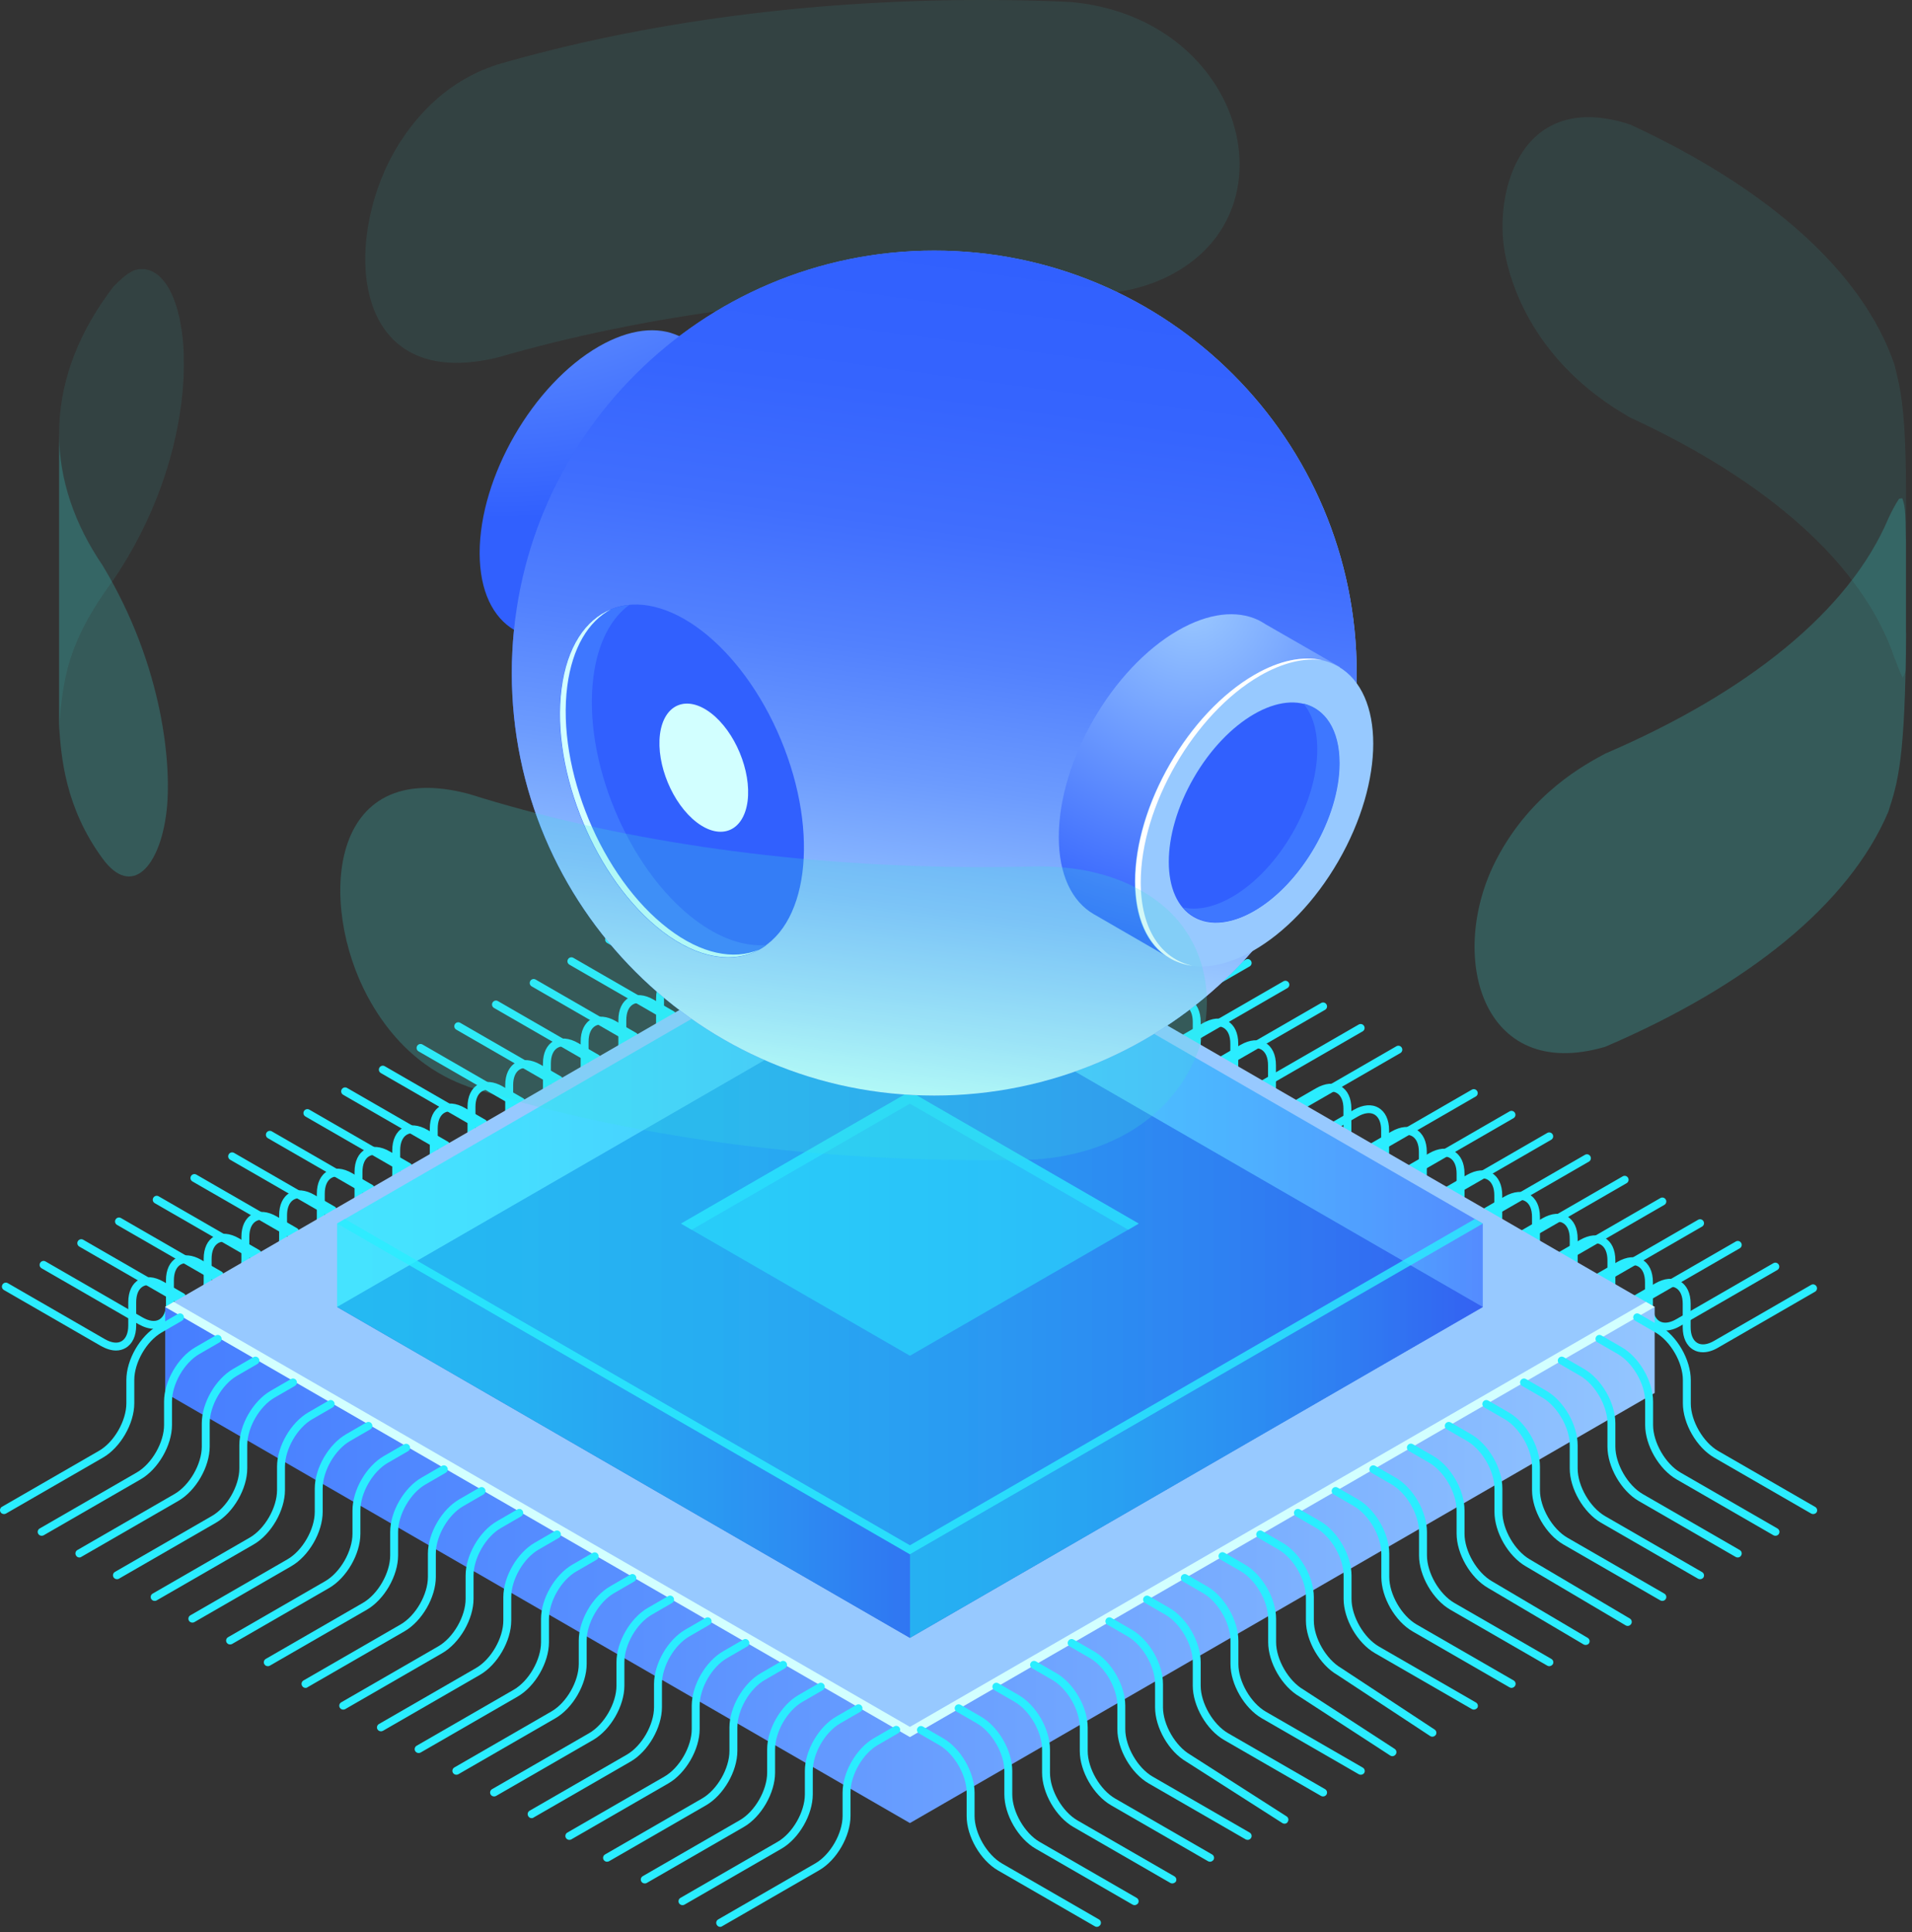 <?xml version="1.0" encoding="UTF-8" standalone="no"?><!DOCTYPE svg PUBLIC "-//W3C//DTD SVG 1.1//EN" "http://www.w3.org/Graphics/SVG/1.1/DTD/svg11.dtd"><svg width="100%" height="100%" viewBox="0 0 285 288" version="1.1" xmlns="http://www.w3.org/2000/svg" xmlns:xlink="http://www.w3.org/1999/xlink" xml:space="preserve" xmlns:serif="http://www.serif.com/" style="fill-rule:evenodd;clip-rule:evenodd;stroke-linejoin:round;stroke-miterlimit:2;"><rect x="0" y="0" width="285" height="288" fill="#333333" stroke="none"/><g opacity="0.3"><path d="M224.288,37.542c0.827,4.7 4.323,16.51 18.683,24.682c20.478,9.448 34.65,21.871 39.397,35.759c0.331,0.922 0.803,2.126 1.228,3c0.52,-0.85 0.52,-0.85 0.52,-2.881l-0,-23.289c-0,-13.675 -0.78,-16.699 -1.748,-20.501c-4.747,-13.865 -18.919,-26.289 -39.397,-35.76c-16.321,-5.291 -20.265,10.014 -18.683,18.99Z" style="fill:#3be0dc;fill-opacity:0.3;fill-rule:nonzero;"/><path d="M74.212,9.601c21.659,-6.283 47.31,-9.826 74.661,-9.59c3.613,0.024 7.18,0.118 10.723,0.284c24.021,2.196 32.571,27.563 18.092,38.664c-6.637,5.102 -14.667,5.031 -18.092,5.008c-3.543,-0.166 -7.11,-0.26 -10.723,-0.284c-27.351,-0.212 -53.002,3.307 -74.661,9.59c-21.871,5.338 -23.171,-16.912 -15.518,-30.516c2.575,-4.559 7.346,-10.558 15.518,-13.156Z" style="fill:#3be0dc;fill-opacity:0.3;fill-rule:nonzero;"/><path d="M8.81,108.329c0.59,-6.92 1.063,-12.4 8.125,-21.942c14.856,-21.919 11.857,-47.428 3.661,-46.247c-1.323,0.189 -2.693,1.606 -3.661,2.551c-4.984,6.495 -7.818,13.487 -8.102,20.785c-0.023,0.378 -0.023,0.78 -0.023,1.157l-0,43.696Z" style="fill:#3be0dc;fill-opacity:0.3;fill-rule:nonzero;"/></g><path d="M124.06,139.861c-0.709,0 -1.464,-0.236 -2.268,-0.684l-14.455,-8.338c-0.283,-0.166 -0.377,-0.52 -0.212,-0.803c0.165,-0.284 0.52,-0.378 0.803,-0.213l14.455,8.338c0.992,0.567 1.866,0.685 2.504,0.307c0.637,-0.378 0.992,-1.205 0.992,-2.339l-0,-3.471c-0,-1.583 0.567,-2.764 1.582,-3.355c1.016,-0.59 2.339,-0.472 3.685,0.308l3.023,1.747c0.283,0.166 0.378,0.52 0.212,0.804c-0.165,0.283 -0.519,0.377 -0.802,0.212l-3.024,-1.748c-0.992,-0.567 -1.866,-0.685 -2.503,-0.307c-0.638,0.378 -0.992,1.205 -0.992,2.339l-0,3.471c-0,1.583 -0.567,2.764 -1.583,3.354c-0.401,0.26 -0.897,0.378 -1.417,0.378Z" style="fill:#2aedff;fill-rule:nonzero;"/><path d="M118.438,143.097c-0.709,0 -1.464,-0.236 -2.267,-0.685l-14.455,-8.337c-0.284,-0.166 -0.379,-0.52 -0.213,-0.803c0.165,-0.284 0.519,-0.378 0.803,-0.213l14.455,8.338c0.992,0.566 1.866,0.685 2.504,0.307c0.637,-0.378 0.991,-1.205 0.991,-2.339l0,-3.495c0,-1.583 0.567,-2.764 1.583,-3.354c1.016,-0.591 2.338,-0.473 3.685,0.307l3.023,1.748c0.284,0.165 0.378,0.519 0.213,0.803c-0.166,0.283 -0.52,0.378 -0.804,0.212l-3.023,-1.748c-0.992,-0.566 -1.866,-0.685 -2.503,-0.307c-0.638,0.378 -0.993,1.205 -0.993,2.339l0,3.495c0,1.583 -0.566,2.764 -1.582,3.354c-0.401,0.26 -0.898,0.378 -1.417,0.378Z" style="fill:#2aedff;fill-rule:nonzero;"/><path d="M112.842,146.333c-0.709,0 -1.465,-0.236 -2.268,-0.685l-14.455,-8.338c-0.283,-0.165 -0.378,-0.519 -0.213,-0.802c0.166,-0.284 0.52,-0.379 0.804,-0.213l14.455,8.338c0.992,0.566 1.866,0.685 2.503,0.306c0.638,-0.377 0.992,-1.204 0.992,-2.338l0,-3.472c0,-1.582 0.567,-2.763 1.583,-3.354c1.016,-0.59 2.338,-0.472 3.684,0.307l3.024,1.748c0.283,0.165 0.378,0.52 0.212,0.803c-0.165,0.284 -0.519,0.378 -0.803,0.213l-3.023,-1.748c-0.992,-0.567 -1.866,-0.685 -2.504,-0.307c-0.637,0.378 -0.992,1.204 -0.992,2.338l0,3.472c0,1.583 -0.566,2.764 -1.582,3.354c-0.425,0.26 -0.898,0.378 -1.417,0.378Z" style="fill:#2aedff;fill-rule:nonzero;"/><path d="M107.218,149.569c-0.708,0 -1.464,-0.236 -2.267,-0.685l-14.455,-8.337c-0.284,-0.166 -0.378,-0.52 -0.213,-0.804c0.165,-0.283 0.52,-0.378 0.803,-0.212l14.455,8.337c0.992,0.567 1.866,0.685 2.504,0.307c0.638,-0.377 0.992,-1.204 0.992,-2.338l-0,-3.495c-0,-1.583 0.567,-2.764 1.583,-3.354c1.015,-0.591 2.338,-0.473 3.684,0.307l3.023,1.748c0.284,0.165 0.378,0.519 0.213,0.803c-0.165,0.283 -0.52,0.377 -0.803,0.212l-3.023,-1.748c-0.993,-0.567 -1.866,-0.685 -2.504,-0.307c-0.638,0.378 -0.992,1.205 -0.992,2.339l0,3.495c0,1.583 -0.567,2.764 -1.582,3.354c-0.426,0.26 -0.898,0.378 -1.418,0.378Z" style="fill:#2aedff;fill-rule:nonzero;"/><path d="M101.598,152.805c-0.709,-0 -1.465,-0.236 -2.268,-0.685l-14.455,-8.338c-0.283,-0.165 -0.378,-0.519 -0.213,-0.803c0.166,-0.283 0.52,-0.378 0.804,-0.212l14.455,8.337c0.992,0.567 1.865,0.685 2.503,0.307c0.638,-0.378 0.992,-1.204 0.992,-2.338l0,-3.472c0,-1.583 0.567,-2.763 1.583,-3.354c1.015,-0.59 2.338,-0.472 3.684,0.307l3.024,1.748c0.283,0.165 0.378,0.52 0.212,0.803c-0.165,0.283 -0.519,0.378 -0.803,0.213l-3.023,-1.748c-0.992,-0.567 -1.866,-0.685 -2.504,-0.307c-0.638,0.378 -0.992,1.204 -0.992,2.338l0,3.472c0,1.583 -0.566,2.764 -1.582,3.354c-0.425,0.236 -0.898,0.378 -1.417,0.378Z" style="fill:#2aedff;fill-rule:nonzero;"/><path d="M95.976,156.04c-0.709,0 -1.465,-0.236 -2.268,-0.684l-14.455,-8.338c-0.283,-0.165 -0.378,-0.52 -0.212,-0.803c0.165,-0.284 0.519,-0.378 0.803,-0.213l14.455,8.338c0.992,0.567 1.866,0.685 2.503,0.307c0.638,-0.378 0.992,-1.205 0.992,-2.339l0,-3.495c0,-1.583 0.567,-2.764 1.583,-3.354c1.015,-0.591 2.338,-0.472 3.684,0.307l3.024,1.748c0.283,0.165 0.378,0.519 0.212,0.803c-0.165,0.283 -0.519,0.378 -0.803,0.212l-3.023,-1.747c-0.992,-0.567 -1.866,-0.685 -2.504,-0.307c-0.637,0.378 -0.992,1.204 -0.992,2.338l0,3.495c0,1.583 -0.567,2.764 -1.582,3.355c-0.425,0.236 -0.898,0.377 -1.417,0.377Z" style="fill:#2aedff;fill-rule:nonzero;"/><path d="M90.355,159.253c-0.709,-0 -1.464,-0.236 -2.268,-0.685l-14.455,-8.338c-0.283,-0.165 -0.377,-0.52 -0.212,-0.803c0.165,-0.284 0.52,-0.378 0.803,-0.213l14.455,8.338c0.992,0.567 1.866,0.685 2.504,0.307c0.637,-0.378 0.992,-1.205 0.992,-2.338l-0,-3.472c-0,-1.583 0.567,-2.764 1.582,-3.354c1.016,-0.591 2.339,-0.472 3.685,0.307l3.023,1.748c0.284,0.165 0.378,0.519 0.213,0.803c-0.166,0.283 -0.52,0.378 -0.803,0.212l-3.023,-1.747c-0.993,-0.567 -1.867,-0.685 -2.504,-0.308c-0.638,0.378 -0.992,1.205 -0.992,2.339l-0,3.472c-0,1.582 -0.567,2.763 -1.583,3.354c-0.425,0.259 -0.897,0.378 -1.417,0.378Z" style="fill:#2aedff;fill-rule:nonzero;"/><path d="M84.733,162.489c-0.709,-0 -1.464,-0.236 -2.267,-0.685l-14.455,-8.338c-0.284,-0.165 -0.378,-0.52 -0.213,-0.803c0.165,-0.283 0.519,-0.378 0.803,-0.213l14.455,8.338c0.992,0.567 1.866,0.685 2.504,0.307c0.637,-0.378 0.992,-1.204 0.992,-2.338l-0,-3.496c-0,-1.582 0.567,-2.763 1.582,-3.354c1.016,-0.59 2.338,-0.472 3.685,0.307l3.023,1.748c0.284,0.166 0.378,0.52 0.213,0.803c-0.166,0.283 -0.52,0.378 -0.804,0.213l-3.023,-1.748c-0.992,-0.567 -1.866,-0.685 -2.503,-0.307c-0.638,0.378 -0.992,1.205 -0.992,2.338l-0,3.496c-0,1.582 -0.567,2.763 -1.583,3.354c-0.401,0.26 -0.897,0.378 -1.417,0.378Z" style="fill:#2aedff;fill-rule:nonzero;"/><path d="M79.112,165.724c-0.708,0 -1.464,-0.236 -2.267,-0.685l-14.455,-8.337c-0.284,-0.165 -0.378,-0.52 -0.213,-0.803c0.166,-0.284 0.52,-0.378 0.804,-0.213l14.455,8.338c0.991,0.567 1.865,0.685 2.503,0.307c0.638,-0.378 0.992,-1.205 0.992,-2.338l0,-3.472c0,-1.583 0.567,-2.764 1.583,-3.354c1.015,-0.591 2.338,-0.473 3.684,0.307l3.023,1.748c0.284,0.165 0.378,0.519 0.213,0.803c-0.165,0.283 -0.519,0.378 -0.803,0.212l-3.023,-1.748c-0.992,-0.566 -1.866,-0.685 -2.504,-0.307c-0.638,0.378 -0.992,1.205 -0.992,2.339l0,3.472c0,1.582 -0.567,2.763 -1.582,3.354c-0.402,0.259 -0.898,0.377 -1.418,0.377Z" style="fill:#2aedff;fill-rule:nonzero;"/><path d="M73.49,168.961c-0.708,-0 -1.464,-0.237 -2.267,-0.685l-14.455,-8.338c-0.283,-0.165 -0.378,-0.52 -0.213,-0.803c0.166,-0.283 0.52,-0.378 0.803,-0.212l14.455,8.337c0.993,0.567 1.866,0.685 2.504,0.307c0.638,-0.378 0.992,-1.204 0.992,-2.338l-0,-3.496c-0,-1.582 0.567,-2.763 1.582,-3.354c1.016,-0.59 2.339,-0.472 3.685,0.307l3.023,1.748c0.284,0.165 0.378,0.52 0.213,0.803c-0.165,0.284 -0.52,0.378 -0.803,0.213l-3.023,-1.748c-0.992,-0.567 -1.866,-0.685 -2.504,-0.307c-0.638,0.378 -0.992,1.204 -0.992,2.338l-0,3.496c-0,1.582 -0.567,2.763 -1.583,3.354c-0.401,0.26 -0.897,0.378 -1.417,0.378Z" style="fill:#2aedff;fill-rule:nonzero;"/><path d="M67.87,172.196c-0.709,-0 -1.465,-0.236 -2.268,-0.685l-14.455,-8.338c-0.283,-0.165 -0.378,-0.519 -0.212,-0.803c0.165,-0.283 0.519,-0.377 0.803,-0.212l14.455,8.338c0.992,0.567 1.866,0.684 2.503,0.307c0.638,-0.378 0.992,-1.205 0.992,-2.339l0,-3.472c0,-1.582 0.567,-2.763 1.583,-3.354c1.015,-0.59 2.338,-0.472 3.685,0.307l3.023,1.748c0.283,0.165 0.378,0.52 0.212,0.803c-0.165,0.284 -0.519,0.378 -0.803,0.213l-3.023,-1.748c-0.992,-0.567 -1.866,-0.685 -2.504,-0.307c-0.637,0.378 -0.991,1.204 -0.991,2.338l-0,3.472c-0,1.583 -0.568,2.764 -1.583,3.354c-0.401,0.26 -0.898,0.378 -1.417,0.378Z" style="fill:#2aedff;fill-rule:nonzero;"/><path d="M62.246,175.432c-0.708,0 -1.464,-0.236 -2.267,-0.685l-14.455,-8.337c-0.283,-0.166 -0.378,-0.52 -0.213,-0.803c0.165,-0.284 0.52,-0.378 0.803,-0.213l14.455,8.338c0.992,0.566 1.866,0.685 2.504,0.307c0.638,-0.378 0.992,-1.205 0.992,-2.339l-0,-3.495c-0,-1.583 0.567,-2.764 1.582,-3.354c1.016,-0.591 2.339,-0.473 3.685,0.307l3.023,1.748c0.284,0.165 0.378,0.519 0.213,0.803c-0.165,0.283 -0.52,0.378 -0.803,0.212l-3.024,-1.748c-0.991,-0.566 -1.865,-0.685 -2.503,-0.306c-0.638,0.377 -0.992,1.204 -0.992,2.338l0,3.495c0,1.583 -0.567,2.764 -1.583,3.354c-0.401,0.237 -0.897,0.378 -1.417,0.378Z" style="fill:#2aedff;fill-rule:nonzero;"/><path d="M56.65,178.668c-0.709,0 -1.464,-0.236 -2.267,-0.685l-14.455,-8.337c-0.284,-0.166 -0.378,-0.52 -0.213,-0.803c0.165,-0.284 0.52,-0.378 0.803,-0.213l14.455,8.338c0.992,0.566 1.866,0.685 2.504,0.307c0.638,-0.378 0.992,-1.205 0.992,-2.339l-0,-3.472c-0,-1.582 0.567,-2.763 1.582,-3.354c1.016,-0.59 2.339,-0.472 3.685,0.307l3.023,1.748c0.283,0.166 0.378,0.52 0.213,0.803c-0.166,0.284 -0.52,0.378 -0.803,0.213l-3.024,-1.748c-0.992,-0.567 -1.865,-0.685 -2.503,-0.307c-0.638,0.378 -0.992,1.205 -0.992,2.338l-0,3.472c-0,1.583 -0.567,2.764 -1.583,3.354c-0.425,0.236 -0.897,0.378 -1.417,0.378Z" style="fill:#2aedff;fill-rule:nonzero;"/><path d="M51.028,181.88c-0.708,0 -1.464,-0.236 -2.267,-0.684l-14.455,-8.338c-0.284,-0.165 -0.378,-0.52 -0.213,-0.803c0.165,-0.284 0.52,-0.378 0.803,-0.213l14.455,8.338c0.992,0.567 1.866,0.685 2.504,0.307c0.637,-0.378 0.992,-1.205 0.992,-2.338l-0,-3.472c-0,-1.583 0.567,-2.764 1.582,-3.354c1.016,-0.591 2.338,-0.473 3.685,0.307l3.023,1.748c0.284,0.165 0.378,0.519 0.213,0.803c-0.166,0.283 -0.52,0.377 -0.803,0.212l-3.024,-1.748c-0.992,-0.567 -1.866,-0.685 -2.503,-0.307c-0.638,0.378 -0.992,1.205 -0.992,2.339l-0,3.472c-0,1.582 -0.567,2.763 -1.583,3.354c-0.425,0.26 -0.897,0.377 -1.417,0.377Z" style="fill:#2aedff;fill-rule:nonzero;"/><path d="M45.407,185.116c-0.708,-0 -1.464,-0.236 -2.267,-0.685l-14.455,-8.338c-0.283,-0.165 -0.378,-0.519 -0.213,-0.803c0.166,-0.283 0.52,-0.377 0.803,-0.212l14.456,8.338c0.991,0.567 1.865,0.684 2.503,0.307c0.638,-0.378 0.992,-1.205 0.992,-2.339l0,-3.472c0,-1.582 0.567,-2.763 1.583,-3.354c1.015,-0.59 2.338,-0.472 3.684,0.307l3.023,1.748c0.284,0.165 0.379,0.52 0.213,0.803c-0.165,0.284 -0.519,0.378 -0.803,0.213l-3.023,-1.748c-0.992,-0.567 -1.866,-0.685 -2.504,-0.307c-0.638,0.378 -0.992,1.204 -0.992,2.338l0,3.472c0,1.583 -0.567,2.764 -1.582,3.354c-0.425,0.26 -0.898,0.378 -1.418,0.378Z" style="fill:#2aedff;fill-rule:nonzero;"/><path d="M39.787,188.352c-0.709,-0 -1.465,-0.236 -2.268,-0.685l-14.455,-8.338c-0.283,-0.165 -0.378,-0.519 -0.212,-0.803c0.165,-0.283 0.519,-0.378 0.803,-0.212l14.455,8.337c0.992,0.567 1.866,0.685 2.504,0.307c0.637,-0.378 0.992,-1.204 0.992,-2.338l-0,-3.472c-0,-1.582 0.566,-2.763 1.582,-3.354c1.016,-0.591 2.338,-0.472 3.685,0.307l3.023,1.748c0.283,0.165 0.378,0.519 0.213,0.803c-0.166,0.283 -0.52,0.378 -0.803,0.213l-3.024,-1.748c-0.992,-0.567 -1.866,-0.685 -2.503,-0.307c-0.638,0.378 -0.993,1.204 -0.993,2.338l0,3.472c0,1.583 -0.566,2.763 -1.582,3.354c-0.425,0.26 -0.898,0.378 -1.417,0.378Z" style="fill:#2aedff;fill-rule:nonzero;"/><path d="M34.163,191.588c-0.708,-0 -1.464,-0.236 -2.267,-0.685l-14.455,-8.338c-0.283,-0.165 -0.378,-0.519 -0.213,-0.803c0.166,-0.283 0.52,-0.378 0.803,-0.213l14.455,8.338c0.993,0.567 1.866,0.685 2.504,0.307c0.638,-0.378 0.992,-1.204 0.992,-2.338l0,-3.496c0,-1.582 0.567,-2.763 1.583,-3.354c1.015,-0.59 2.338,-0.472 3.684,0.307l3.023,1.748c0.284,0.166 0.379,0.52 0.213,0.803c-0.165,0.284 -0.519,0.378 -0.803,0.213l-3.023,-1.748c-0.992,-0.567 -1.866,-0.685 -2.504,-0.307c-0.638,0.378 -0.992,1.205 -0.992,2.338l0,3.496c0,1.582 -0.567,2.763 -1.582,3.354c-0.425,0.26 -0.898,0.378 -1.418,0.378Z" style="fill:#2aedff;fill-rule:nonzero;"/><path d="M28.541,194.823c-0.708,0 -1.464,-0.236 -2.267,-0.685l-14.455,-8.337c-0.283,-0.165 -0.378,-0.52 -0.213,-0.803c0.166,-0.284 0.52,-0.378 0.803,-0.213l14.455,8.338c0.992,0.567 1.866,0.685 2.504,0.307c0.638,-0.378 0.992,-1.205 0.992,-2.338l0,-3.472c0,-1.583 0.567,-2.764 1.583,-3.354c1.015,-0.591 2.338,-0.473 3.684,0.307l3.024,1.748c0.283,0.165 0.377,0.519 0.212,0.803c-0.165,0.283 -0.52,0.378 -0.803,0.212l-3.023,-1.748c-0.992,-0.566 -1.866,-0.685 -2.504,-0.307c-0.638,0.378 -0.992,1.205 -0.992,2.339l0,3.472c0,1.582 -0.567,2.763 -1.582,3.354c-0.402,0.259 -0.898,0.377 -1.418,0.377Z" style="fill:#2aedff;fill-rule:nonzero;"/><path d="M22.921,198.059c-0.709,0 -1.465,-0.236 -2.268,-0.684l-14.455,-8.338c-0.283,-0.165 -0.378,-0.52 -0.212,-0.803c0.165,-0.284 0.519,-0.378 0.803,-0.213l14.455,8.338c0.992,0.567 1.866,0.685 2.503,0.307c0.638,-0.378 0.992,-1.205 0.992,-2.338l0,-3.496c0,-1.583 0.567,-2.764 1.583,-3.354c1.016,-0.59 2.338,-0.472 3.685,0.307l3.023,1.748c0.283,0.165 0.378,0.52 0.212,0.803c-0.165,0.283 -0.519,0.378 -0.803,0.212l-3.023,-1.747c-0.992,-0.567 -1.866,-0.685 -2.504,-0.307c-0.637,0.378 -0.992,1.204 -0.992,2.338l0,3.496c0,1.582 -0.566,2.763 -1.582,3.354c-0.402,0.236 -0.898,0.377 -1.417,0.377Z" style="fill:#2aedff;fill-rule:nonzero;"/><path d="M17.3,201.295c-0.708,0 -1.464,-0.236 -2.267,-0.685l-14.455,-8.337c-0.284,-0.165 -0.378,-0.52 -0.213,-0.803c0.166,-0.284 0.52,-0.378 0.803,-0.213l14.455,8.338c0.992,0.567 1.866,0.685 2.504,0.307c0.638,-0.378 0.992,-1.205 0.992,-2.339l-0,-3.471c-0,-1.583 0.567,-2.764 1.582,-3.354c1.016,-0.591 2.339,-0.473 3.685,0.307l3.023,1.748c0.284,0.165 0.378,0.519 0.213,0.802c-0.166,0.284 -0.52,0.378 -0.803,0.213l-3.023,-1.748c-0.993,-0.567 -1.866,-0.685 -2.504,-0.307c-0.638,0.378 -0.992,1.205 -0.992,2.339l-0,3.471c-0,1.583 -0.567,2.764 -1.583,3.355c-0.401,0.236 -0.897,0.377 -1.417,0.377Z" style="fill:#2aedff;fill-rule:nonzero;"/><path d="M147.088,140.121c-0.519,0 -1.015,-0.118 -1.441,-0.378c-1.015,-0.59 -1.582,-1.771 -1.582,-3.354l-0,-3.495c-0,-1.134 -0.354,-1.961 -0.992,-2.339c-0.638,-0.377 -1.535,-0.259 -2.504,0.308l-3.023,1.747c-0.283,0.166 -0.638,0.071 -0.803,-0.212c-0.165,-0.284 -0.071,-0.638 0.213,-0.803l3.023,-1.748c1.37,-0.78 2.669,-0.898 3.684,-0.307c1.016,0.59 1.583,1.771 1.583,3.354l0,3.495c0,1.134 0.354,1.961 0.992,2.339c0.638,0.378 1.535,0.26 2.504,-0.307l14.455,-8.338c0.283,-0.165 0.637,-0.071 0.803,0.213c0.165,0.283 0.071,0.637 -0.213,0.802l-14.455,8.338c-0.756,0.472 -1.535,0.685 -2.244,0.685Z" style="fill:#2aedff;fill-rule:nonzero;"/><path d="M152.708,143.357c-0.519,0 -0.992,-0.118 -1.441,-0.378c-1.015,-0.59 -1.582,-1.771 -1.582,-3.354l-0,-3.472c-0,-1.133 -0.354,-1.96 -0.992,-2.338c-0.638,-0.378 -1.535,-0.26 -2.504,0.307l-3.023,1.748c-0.283,0.165 -0.638,0.071 -0.803,-0.213c-0.165,-0.283 -0.071,-0.637 0.213,-0.803l3.023,-1.748c1.37,-0.779 2.669,-0.897 3.684,-0.307c1.016,0.591 1.583,1.772 1.583,3.354l-0,3.472c-0,1.134 0.354,1.961 0.992,2.339c0.638,0.378 1.535,0.259 2.503,-0.307l14.455,-8.338c0.284,-0.165 0.638,-0.071 0.804,0.213c0.165,0.283 0.071,0.637 -0.213,0.803l-14.455,8.337c-0.779,0.473 -1.535,0.685 -2.244,0.685Z" style="fill:#2aedff;fill-rule:nonzero;"/><path d="M158.33,146.593c-0.519,-0 -0.992,-0.118 -1.44,-0.378c-1.016,-0.59 -1.583,-1.771 -1.583,-3.354l0,-3.496c0,-1.133 -0.354,-1.96 -0.992,-2.338c-0.638,-0.378 -1.535,-0.26 -2.504,0.307l-3.023,1.748c-0.283,0.166 -0.638,0.071 -0.803,-0.213c-0.165,-0.283 -0.071,-0.637 0.213,-0.803l3.023,-1.748c1.37,-0.779 2.669,-0.897 3.685,-0.306c1.015,0.59 1.582,1.771 1.582,3.353l0,3.496c0,1.134 0.354,1.961 0.992,2.338c0.638,0.378 1.535,0.26 2.504,-0.306l14.455,-8.338c0.283,-0.166 0.637,-0.071 0.803,0.212c0.165,0.284 0.07,0.638 -0.213,0.803l-14.455,8.338c-0.779,0.472 -1.535,0.685 -2.244,0.685Z" style="fill:#2aedff;fill-rule:nonzero;"/><path d="M163.951,149.829c-0.52,-0 -1.016,-0.118 -1.441,-0.378c-1.016,-0.591 -1.583,-1.772 -1.583,-3.354l0,-3.472c0,-1.134 -0.354,-1.961 -0.991,-2.338c-0.638,-0.379 -1.536,-0.26 -2.504,0.306l-3.023,1.748c-0.284,0.166 -0.638,0.071 -0.803,-0.212c-0.166,-0.284 -0.071,-0.638 0.212,-0.803l3.023,-1.748c1.37,-0.78 2.67,-0.898 3.685,-0.307c1.016,0.59 1.582,1.771 1.582,3.354l0,3.472c0,1.134 0.355,1.96 0.993,2.338c0.637,0.378 1.535,0.26 2.503,-0.307l14.455,-8.338c0.284,-0.165 0.638,-0.07 0.803,0.213c0.166,0.283 0.071,0.638 -0.212,0.803l-14.455,8.338c-0.78,0.449 -1.536,0.685 -2.244,0.685Z" style="fill:#2aedff;fill-rule:nonzero;"/><path d="M169.571,153.064c-0.519,0 -1.015,-0.118 -1.44,-0.377c-1.016,-0.591 -1.583,-1.772 -1.583,-3.354l0,-3.496c0,-1.134 -0.354,-1.96 -0.992,-2.339c-0.638,-0.377 -1.535,-0.259 -2.504,0.308l-3.023,1.747c-0.283,0.166 -0.638,0.071 -0.803,-0.212c-0.165,-0.283 -0.071,-0.638 0.213,-0.803l3.023,-1.748c1.37,-0.779 2.669,-0.897 3.685,-0.307c1.015,0.59 1.582,1.771 1.582,3.354l-0,3.496c-0,1.133 0.354,1.96 0.992,2.338c0.638,0.378 1.535,0.26 2.504,-0.307l14.455,-8.338c0.283,-0.165 0.637,-0.071 0.803,0.213c0.165,0.283 0.071,0.638 -0.213,0.803l-14.455,8.337c-0.779,0.449 -1.535,0.685 -2.244,0.685Z" style="fill:#2aedff;fill-rule:nonzero;"/><path d="M175.195,156.3c-0.52,0 -0.992,-0.118 -1.441,-0.378c-1.015,-0.59 -1.582,-1.771 -1.582,-3.354l-0,-3.472c-0,-1.133 -0.355,-1.96 -0.992,-2.338c-0.638,-0.378 -1.536,-0.26 -2.504,0.307l-3.023,1.748c-0.284,0.165 -0.638,0.071 -0.803,-0.213c-0.166,-0.283 -0.071,-0.637 0.212,-0.803l3.024,-1.748c1.37,-0.779 2.669,-0.897 3.684,-0.306c1.016,0.59 1.583,1.771 1.583,3.353l-0,3.472c-0,1.134 0.354,1.961 0.992,2.339c0.637,0.378 1.535,0.26 2.503,-0.307l14.455,-8.338c0.284,-0.165 0.638,-0.071 0.803,0.213c0.166,0.283 0.071,0.637 -0.212,0.803l-14.455,8.337c-0.78,0.449 -1.536,0.685 -2.244,0.685Z" style="fill:#2aedff;fill-rule:nonzero;"/><path d="M180.816,159.536c-0.52,0 -1.016,-0.118 -1.441,-0.378c-1.016,-0.59 -1.583,-1.771 -1.583,-3.354l0,-3.471c0,-1.134 -0.354,-1.961 -0.992,-2.339c-0.638,-0.378 -1.535,-0.26 -2.504,0.307l-3.023,1.748c-0.283,0.165 -0.637,0.071 -0.803,-0.213c-0.165,-0.283 -0.071,-0.637 0.213,-0.803l3.023,-1.748c1.37,-0.779 2.669,-0.897 3.685,-0.307c1.015,0.591 1.582,1.772 1.582,3.355l0,3.471c0,1.134 0.354,1.961 0.992,2.339c0.638,0.378 1.536,0.26 2.504,-0.307l14.455,-8.338c0.283,-0.165 0.637,-0.071 0.803,0.213c0.165,0.283 0.071,0.637 -0.213,0.803l-14.455,8.337c-0.779,0.449 -1.558,0.685 -2.243,0.685Z" style="fill:#2aedff;fill-rule:nonzero;"/><path d="M186.413,162.748c-0.519,0 -0.992,-0.118 -1.441,-0.377c-1.015,-0.591 -1.582,-1.772 -1.582,-3.354l-0,-3.472c-0,-1.134 -0.354,-1.961 -0.992,-2.339c-0.638,-0.378 -1.535,-0.259 -2.504,0.307l-3.023,1.748c-0.284,0.166 -0.638,0.071 -0.803,-0.213c-0.166,-0.283 -0.071,-0.637 0.213,-0.803l3.023,-1.747c1.37,-0.78 2.669,-0.898 3.684,-0.307c1.016,0.59 1.583,1.771 1.583,3.354l-0,3.472c-0,1.133 0.354,1.96 0.992,2.338c0.638,0.378 1.535,0.26 2.503,-0.307l14.455,-8.338c0.284,-0.165 0.638,-0.071 0.804,0.213c0.165,0.283 0.071,0.638 -0.213,0.803l-14.455,8.337c-0.756,0.473 -1.535,0.685 -2.244,0.685Z" style="fill:#2aedff;fill-rule:nonzero;"/><path d="M192.034,165.984c-0.52,0 -1.016,-0.118 -1.441,-0.378c-1.016,-0.59 -1.582,-1.771 -1.582,-3.353l-0,-3.473c-0,-1.133 -0.355,-1.96 -0.993,-2.338c-0.637,-0.378 -1.535,-0.26 -2.503,0.307l-3.024,1.748c-0.283,0.165 -0.637,0.071 -0.803,-0.213c-0.165,-0.283 -0.07,-0.637 0.213,-0.803l3.023,-1.748c1.37,-0.779 2.669,-0.897 3.685,-0.307c1.016,0.591 1.582,1.772 1.582,3.354l0,3.473c0,1.133 0.355,1.96 0.992,2.338c0.638,0.378 1.536,0.26 2.504,-0.307l14.455,-8.338c0.284,-0.165 0.638,-0.071 0.803,0.213c0.166,0.283 0.071,0.637 -0.212,0.803l-14.455,8.337c-0.756,0.473 -1.536,0.685 -2.244,0.685Z" style="fill:#2aedff;fill-rule:nonzero;"/><path d="M203.276,172.456c-0.519,-0 -1.015,-0.118 -1.44,-0.378c-1.016,-0.59 -1.583,-1.771 -1.583,-3.354l0,-3.472c0,-1.134 -0.354,-1.96 -0.992,-2.338c-0.638,-0.378 -1.535,-0.26 -2.504,0.307l-3.023,1.747c-0.283,0.166 -0.638,0.071 -0.803,-0.212c-0.165,-0.283 -0.071,-0.638 0.213,-0.803l3.023,-1.748c1.37,-0.779 2.669,-0.897 3.684,-0.307c1.016,0.59 1.583,1.771 1.583,3.354l-0,3.472c-0,1.134 0.354,1.96 0.992,2.338c0.638,0.378 1.535,0.26 2.504,-0.307l14.455,-8.337c0.283,-0.166 0.637,-0.071 0.803,0.212c0.165,0.284 0.071,0.638 -0.213,0.803l-14.455,8.338c-0.756,0.449 -1.535,0.685 -2.244,0.685Z" style="fill:#2aedff;fill-rule:nonzero;"/><path d="M208.898,175.692c-0.519,0 -1.015,-0.118 -1.44,-0.378c-1.016,-0.59 -1.583,-1.771 -1.583,-3.354l-0,-3.495c-0,-1.134 -0.354,-1.961 -0.992,-2.339c-0.638,-0.378 -1.535,-0.26 -2.504,0.307l-3.023,1.748c-0.283,0.166 -0.638,0.071 -0.803,-0.213c-0.165,-0.283 -0.071,-0.637 0.213,-0.803l3.023,-1.747c1.37,-0.78 2.669,-0.898 3.685,-0.307c1.015,0.59 1.582,1.771 1.582,3.354l0,3.495c0,1.134 0.354,1.961 0.992,2.338c0.638,0.378 1.535,0.26 2.504,-0.306l14.455,-8.338c0.283,-0.166 0.637,-0.071 0.803,0.212c0.165,0.284 0.071,0.638 -0.213,0.803l-14.455,8.338c-0.779,0.449 -1.535,0.685 -2.244,0.685Z" style="fill:#2aedff;fill-rule:nonzero;"/><path d="M214.52,178.928c-0.519,-0 -1.015,-0.118 -1.44,-0.378c-1.016,-0.591 -1.583,-1.772 -1.583,-3.354l0,-3.496c0,-1.133 -0.354,-1.96 -0.992,-2.338c-0.638,-0.378 -1.535,-0.26 -2.504,0.307l-3.023,1.748c-0.283,0.165 -0.637,0.071 -0.803,-0.213c-0.165,-0.283 -0.071,-0.637 0.213,-0.803l3.023,-1.748c1.37,-0.779 2.669,-0.897 3.685,-0.307c1.015,0.591 1.582,1.772 1.582,3.354l0,3.473c0,1.133 0.354,1.96 0.992,2.338c0.638,0.378 1.535,0.26 2.504,-0.307l14.455,-8.338c0.283,-0.165 0.637,-0.071 0.803,0.212c0.165,0.284 0.071,0.638 -0.213,0.804l-14.455,8.337c-0.779,0.473 -1.535,0.709 -2.244,0.709Z" style="fill:#2aedff;fill-rule:nonzero;"/><path d="M220.142,182.164c-0.519,-0 -1.015,-0.118 -1.44,-0.378c-1.016,-0.591 -1.583,-1.772 -1.583,-3.354l0,-3.496c0,-1.133 -0.354,-1.96 -0.992,-2.338c-0.637,-0.378 -1.535,-0.26 -2.504,0.307l-3.023,1.748c-0.283,0.165 -0.638,0.07 -0.803,-0.213c-0.165,-0.283 -0.071,-0.637 0.213,-0.803l3.023,-1.748c1.37,-0.779 2.669,-0.897 3.685,-0.307c1.015,0.591 1.582,1.772 1.582,3.354l0,3.496c0,1.134 0.355,1.96 0.992,2.338c0.638,0.378 1.535,0.26 2.504,-0.307l14.455,-8.338c0.283,-0.165 0.638,-0.07 0.803,0.213c0.165,0.284 0.071,0.638 -0.213,0.803l-14.455,8.338c-0.779,0.449 -1.535,0.685 -2.244,0.685Z" style="fill:#2aedff;fill-rule:nonzero;"/><path d="M225.763,185.376c-0.52,-0 -1.016,-0.118 -1.441,-0.378c-1.016,-0.59 -1.582,-1.771 -1.582,-3.354l-0,-3.472c-0,-1.134 -0.354,-1.96 -0.992,-2.338c-0.638,-0.378 -1.536,-0.26 -2.504,0.307l-3.023,1.747c-0.284,0.166 -0.638,0.071 -0.803,-0.212c-0.166,-0.283 -0.071,-0.638 0.212,-0.803l3.024,-1.748c1.37,-0.779 2.668,-0.897 3.684,-0.307c1.016,0.59 1.583,1.771 1.583,3.354l-0,3.472c-0,1.134 0.354,1.96 0.992,2.338c0.638,0.378 1.535,0.26 2.503,-0.307l14.455,-8.337c0.284,-0.166 0.638,-0.071 0.804,0.212c0.165,0.284 0.07,0.638 -0.213,0.803l-14.455,8.338c-0.78,0.472 -1.536,0.685 -2.244,0.685Z" style="fill:#2aedff;fill-rule:nonzero;"/><path d="M231.384,188.612c-0.52,-0 -0.993,-0.119 -1.441,-0.379c-1.016,-0.59 -1.583,-1.771 -1.583,-3.353l0,-3.496c0,-1.134 -0.354,-1.961 -0.992,-2.338c-0.637,-0.378 -1.535,-0.26 -2.503,0.307l-3.024,1.748c-0.283,0.165 -0.637,0.07 -0.803,-0.213c-0.165,-0.284 -0.071,-0.638 0.213,-0.803l3.023,-1.748c1.37,-0.779 2.669,-0.898 3.685,-0.307c1.015,0.591 1.582,1.772 1.582,3.354l0,3.496c0,1.133 0.355,1.96 0.992,2.338c0.638,0.378 1.536,0.26 2.504,-0.307l14.455,-8.338c0.284,-0.165 0.638,-0.07 0.803,0.213c0.166,0.283 0.071,0.637 -0.213,0.803l-14.455,8.338c-0.779,0.472 -1.535,0.685 -2.243,0.685Z" style="fill:#2aedff;fill-rule:nonzero;"/><path d="M237.006,191.848c-0.52,-0 -1.016,-0.119 -1.441,-0.378c-1.016,-0.591 -1.583,-1.772 -1.583,-3.354l0,-3.472c0,-1.134 -0.354,-1.961 -0.992,-2.339c-0.637,-0.377 -1.535,-0.259 -2.503,0.307l-3.024,1.748c-0.283,0.166 -0.637,0.071 -0.803,-0.212c-0.165,-0.284 -0.07,-0.638 0.213,-0.803l3.023,-1.748c1.37,-0.78 2.669,-0.898 3.685,-0.307c1.015,0.59 1.582,1.771 1.582,3.354l0,3.472c0,1.133 0.355,1.96 0.992,2.338c0.638,0.378 1.536,0.26 2.504,-0.307l14.455,-8.338c0.283,-0.165 0.638,-0.071 0.803,0.213c0.165,0.283 0.071,0.638 -0.212,0.803l-14.455,8.338c-0.78,0.448 -1.559,0.685 -2.244,0.685Z" style="fill:#2aedff;fill-rule:nonzero;"/><path d="M242.628,195.083c-0.52,0 -1.016,-0.118 -1.441,-0.377c-1.016,-0.591 -1.583,-1.772 -1.583,-3.354l0,-3.496c0,-1.134 -0.354,-1.96 -0.992,-2.338c-0.637,-0.378 -1.535,-0.26 -2.503,0.307l-3.023,1.748c-0.284,0.165 -0.638,0.07 -0.804,-0.213c-0.165,-0.283 -0.071,-0.638 0.213,-0.803l3.023,-1.748c1.37,-0.779 2.669,-0.897 3.685,-0.307c1.015,0.591 1.582,1.771 1.582,3.354l0,3.496c0,1.133 0.355,1.96 0.992,2.338c0.638,0.378 1.536,0.26 2.504,-0.307l14.455,-8.338c0.283,-0.165 0.638,-0.071 0.803,0.213c0.165,0.283 0.071,0.638 -0.213,0.803l-14.455,8.337c-0.779,0.449 -1.559,0.685 -2.243,0.685Z" style="fill:#2aedff;fill-rule:nonzero;"/><path d="M248.224,198.319c-0.52,0 -0.992,-0.118 -1.441,-0.378c-1.016,-0.59 -1.582,-1.771 -1.582,-3.354l-0,-3.472c-0,-1.133 -0.355,-1.96 -0.992,-2.338c-0.638,-0.378 -1.536,-0.26 -2.504,0.307l-3.023,1.748c-0.284,0.165 -0.638,0.071 -0.803,-0.213c-0.166,-0.283 -0.071,-0.637 0.212,-0.803l3.023,-1.748c1.37,-0.779 2.669,-0.897 3.685,-0.307c1.016,0.591 1.582,1.772 1.582,3.354l0,3.472c0,1.134 0.355,1.961 0.993,2.339c0.637,0.377 1.535,0.259 2.503,-0.308l14.455,-8.337c0.284,-0.165 0.638,-0.071 0.803,0.212c0.166,0.284 0.071,0.638 -0.212,0.804l-14.455,8.337c-0.756,0.449 -1.536,0.685 -2.244,0.685Z" style="fill:#2aedff;fill-rule:nonzero;"/><path d="M253.847,201.555c-0.519,0 -1.015,-0.118 -1.441,-0.378c-1.015,-0.59 -1.582,-1.771 -1.582,-3.354l-0,-3.495c-0,-1.134 -0.354,-1.961 -0.992,-2.339c-0.638,-0.378 -1.535,-0.26 -2.504,0.307l-3.023,1.748c-0.283,0.165 -0.638,0.071 -0.803,-0.213c-0.165,-0.283 -0.071,-0.637 0.213,-0.803l3.023,-1.747c1.37,-0.78 2.669,-0.898 3.684,-0.308c1.016,0.591 1.583,1.772 1.583,3.355l-0,3.495c-0,1.134 0.354,1.96 0.992,2.338c0.638,0.378 1.535,0.26 2.504,-0.307l14.455,-8.337c0.283,-0.166 0.637,-0.071 0.803,0.212c0.165,0.284 0.071,0.638 -0.213,0.803l-14.455,8.338c-0.756,0.449 -1.535,0.685 -2.244,0.685Z" style="fill:#2aedff;fill-rule:nonzero;"/><path d="M246.642,194.8l0,12.825l-111.011,64.103l-111.01,-64.103l-0,-12.825l222.021,0Z" style="fill:url(#_Linear1);fill-rule:nonzero;"/><path d="M135.633,258.903l-111.01,-64.103l111.01,-64.103l111.011,64.103l-111.011,64.103Z" style="fill:#97c9ff;fill-rule:nonzero;"/><path d="M135.631,257.391l-109.735,-63.347l-1.275,0.756l111.01,64.103l111.011,-64.103l-1.299,-0.756l-109.712,63.347Z" style="fill:#d2ffff;fill-rule:nonzero;"/><path d="M135.631,244.118l-85.383,-49.318l85.383,-49.293l85.385,49.293l-85.385,49.318Z" style="fill:#1621c9;fill-rule:nonzero;"/><path d="M135.631,244.118l-85.383,-49.318l85.383,-49.293l85.385,49.317l-85.385,49.294Z" style="fill:url(#_Linear2);fill-rule:nonzero;"/><path d="M135.632,133.083l85.384,49.294l0,12.447l-85.384,-49.317l0,-12.424Z" style="fill:url(#_Linear3);fill-rule:nonzero;"/><path d="M135.632,145.507l-85.383,49.293l-0,-12.424l85.383,-49.293l0,12.424Z" style="fill:url(#_Linear4);fill-rule:nonzero;"/><path d="M135.632,231.67l-85.383,-49.294l85.383,-49.293l85.384,49.293l-85.384,49.294Z" style="fill:url(#_Linear5);fill-rule:nonzero;"/><path d="M135.633,202.075l-34.13,-19.698l34.13,-19.699l34.106,19.699l-34.106,19.698Z" style="fill:#2aedff;fill-opacity:0.5;fill-rule:nonzero;"/><path d="M135.633,164.497l32.548,18.801l1.558,-0.921l-34.106,-19.699l-34.13,19.699l1.583,0.921l32.547,-18.801Z" style="fill:#2aedff;fill-opacity:0.5;fill-rule:nonzero;"/><path d="M135.632,231.67l0,12.448l85.384,-49.294l0,-12.447l-85.384,49.293Z" style="fill:url(#_Linear6);fill-rule:nonzero;"/><path d="M50.248,182.377l-0,12.423l85.383,49.318l0,-12.448l-85.383,-49.293Z" style="fill:url(#_Linear7);fill-rule:nonzero;"/><path d="M135.631,230.324l-84.226,-48.632l-1.157,0.685l85.383,49.293l85.385,-49.293l-1.182,-0.685l-84.203,48.632Z" style="fill:#2aedff;fill-opacity:0.8;fill-rule:nonzero;"/><path d="M163.502,287.199c-0.094,0 -0.189,-0.023 -0.283,-0.071l-14.455,-8.337c-2.622,-1.512 -4.677,-5.078 -4.677,-8.102l0,-3.496c0,-2.598 -1.842,-5.786 -4.086,-7.085l-3.023,-1.748c-0.283,-0.165 -0.378,-0.52 -0.213,-0.803c0.166,-0.284 0.52,-0.378 0.803,-0.213l3.024,1.748c2.621,1.512 4.676,5.078 4.676,8.101l0,3.473c0,2.598 1.843,5.786 4.086,7.085l14.455,8.338c0.284,0.165 0.378,0.52 0.213,0.803c-0.118,0.189 -0.331,0.307 -0.52,0.307Z" style="fill:#2aedff;fill-rule:nonzero;"/><path d="M169.123,283.963c-0.095,0 -0.189,-0.024 -0.283,-0.071l-14.455,-8.337c-2.622,-1.512 -4.677,-5.078 -4.677,-8.102l-0,-3.495c-0,-2.599 -1.842,-5.787 -4.086,-7.086l-3.024,-1.748c-0.283,-0.166 -0.377,-0.52 -0.212,-0.803c0.165,-0.283 0.52,-0.378 0.803,-0.213l3.023,1.748c2.622,1.512 4.677,5.078 4.677,8.102l-0,3.495c-0,2.598 1.842,5.787 4.086,7.086l14.455,8.338c0.283,0.165 0.378,0.519 0.212,0.803c-0.117,0.165 -0.33,0.283 -0.519,0.283Z" style="fill:#2aedff;fill-rule:nonzero;"/><path d="M174.744,280.727c-0.095,0 -0.189,-0.023 -0.284,-0.07l-14.455,-8.338c-2.622,-1.512 -4.676,-5.078 -4.676,-8.101l-0,-3.473c-0,-2.598 -1.843,-5.786 -4.087,-7.085l-3.023,-1.748c-0.283,-0.165 -0.378,-0.52 -0.213,-0.803c0.166,-0.284 0.52,-0.378 0.804,-0.213l3.023,1.748c2.622,1.512 4.677,5.078 4.677,8.125l-0,3.472c-0,2.598 1.842,5.787 4.086,7.086l14.455,8.337c0.283,0.166 0.378,0.52 0.212,0.804c-0.118,0.141 -0.331,0.259 -0.519,0.259Z" style="fill:#2aedff;fill-rule:nonzero;"/><path d="M180.366,277.492c-0.095,-0 -0.189,-0.024 -0.284,-0.071l-14.455,-8.338c-2.621,-1.512 -4.676,-5.078 -4.676,-8.101l-0,-3.496c-0,-2.598 -1.843,-5.787 -4.087,-7.086l-3.023,-1.748c-0.283,-0.165 -0.378,-0.519 -0.212,-0.803c0.165,-0.283 0.519,-0.378 0.802,-0.212l3.024,1.747c2.621,1.512 4.676,5.079 4.676,8.102l0,3.496c0,2.598 1.843,5.786 4.087,7.086l14.455,8.337c0.283,0.165 0.378,0.52 0.212,0.803c-0.118,0.165 -0.33,0.284 -0.519,0.284Z" style="fill:#2aedff;fill-rule:nonzero;"/><path d="M185.965,274.232c-0.095,0 -0.189,-0.024 -0.284,-0.071l-14.455,-8.337c-2.621,-1.512 -4.676,-5.078 -4.676,-8.102l-0,-3.495c-0,-2.599 -1.843,-5.787 -4.087,-7.086l-3.023,-1.748c-0.283,-0.165 -0.378,-0.52 -0.212,-0.803c0.165,-0.283 0.519,-0.378 0.803,-0.212l3.023,1.747c2.622,1.512 4.677,5.078 4.677,8.102l-0,3.495c-0,2.598 1.842,5.787 4.086,7.086l14.455,8.338c0.283,0.165 0.378,0.519 0.212,0.803c-0.118,0.189 -0.307,0.283 -0.519,0.283Z" style="fill:#2aedff;fill-rule:nonzero;"/><path d="M191.469,271.823c-0.095,-0 -0.189,-0.024 -0.284,-0.071l-14.337,-9.164c-2.622,-1.512 -4.676,-5.078 -4.676,-8.125l-0,-3.472c-0,-2.598 -1.843,-5.787 -4.086,-7.086l-3.024,-1.748c-0.283,-0.165 -0.378,-0.519 -0.212,-0.803c0.165,-0.283 0.519,-0.378 0.803,-0.213l3.023,1.748c2.622,1.512 4.677,5.079 4.677,8.102l-0,3.472c-0,2.598 1.842,5.786 4.086,7.085l14.313,9.165c0.284,0.165 0.378,0.52 0.213,0.803c-0.095,0.212 -0.284,0.307 -0.496,0.307Z" style="fill:#2aedff;fill-rule:nonzero;"/><path d="M197.207,267.761c-0.094,-0 -0.189,-0.024 -0.283,-0.071l-14.455,-8.338c-2.622,-1.511 -4.677,-5.078 -4.677,-8.101l0,-3.496c0,-2.598 -1.842,-5.787 -4.086,-7.086l-3.023,-1.748c-0.284,-0.165 -0.378,-0.519 -0.213,-0.803c0.166,-0.283 0.52,-0.378 0.803,-0.212l3.023,1.747c2.622,1.512 4.677,5.079 4.677,8.102l0,3.496c0,2.598 1.843,5.787 4.086,7.086l14.455,8.337c0.284,0.165 0.378,0.52 0.213,0.803c-0.118,0.189 -0.307,0.284 -0.52,0.284Z" style="fill:#2aedff;fill-rule:nonzero;"/><path d="M202.828,264.525c-0.095,-0 -0.189,-0.024 -0.283,-0.071l-14.456,-8.338c-2.621,-1.512 -4.676,-5.078 -4.676,-8.101l-0,-3.472c-0,-2.598 -1.842,-5.787 -4.086,-7.086l-3.024,-1.748c-0.283,-0.165 -0.377,-0.52 -0.212,-0.803c0.165,-0.283 0.52,-0.378 0.803,-0.213l3.023,1.748c2.622,1.512 4.677,5.078 4.677,8.125l-0,3.472c-0,2.599 1.842,5.787 4.086,7.086l14.455,8.338c0.283,0.165 0.378,0.519 0.212,0.803c-0.117,0.165 -0.306,0.26 -0.519,0.26Z" style="fill:#2aedff;fill-rule:nonzero;"/><path d="M207.551,261.761c-0.095,-0 -0.189,-0.024 -0.284,-0.071l-13.557,-8.81c-2.622,-1.512 -4.677,-5.078 -4.677,-8.125l0,-3.472c0,-2.598 -1.842,-5.787 -4.086,-7.086l-3.023,-1.748c-0.283,-0.165 -0.378,-0.519 -0.213,-0.803c0.166,-0.283 0.52,-0.378 0.804,-0.212l3.023,1.748c2.622,1.511 4.676,5.078 4.676,8.101l0,3.472c0,2.598 1.843,5.787 4.087,7.086l13.557,8.81c0.283,0.165 0.378,0.52 0.213,0.803c-0.119,0.189 -0.307,0.307 -0.52,0.307Z" style="fill:#2aedff;fill-rule:nonzero;"/><path d="M213.505,258.856c-0.094,-0 -0.189,-0.023 -0.284,-0.071l-13.888,-9.141c-2.621,-1.511 -4.676,-5.078 -4.676,-8.101l-0,-3.495c-0,-2.599 -1.842,-5.787 -4.086,-7.086l-3.024,-1.748c-0.283,-0.166 -0.377,-0.52 -0.212,-0.803c0.165,-0.284 0.52,-0.378 0.803,-0.213l3.023,1.748c2.622,1.512 4.677,5.078 4.677,8.102l-0,3.495c-0,2.598 1.842,5.787 4.086,7.086l13.888,9.14c0.284,0.166 0.378,0.52 0.213,0.804c-0.119,0.165 -0.307,0.283 -0.52,0.283Z" style="fill:#2aedff;fill-rule:nonzero;"/><path d="M219.692,254.817c-0.094,0 -0.188,-0.024 -0.283,-0.071l-14.455,-8.337c-2.622,-1.512 -4.677,-5.078 -4.677,-8.102l0,-3.472c0,-2.598 -1.842,-5.787 -4.086,-7.086l-3.023,-1.747c-0.283,-0.166 -0.378,-0.52 -0.212,-0.804c0.165,-0.283 0.519,-0.377 0.803,-0.212l3.023,1.748c2.622,1.511 4.676,5.078 4.676,8.125l0,3.472c0,2.598 1.843,5.787 4.087,7.086l14.455,8.337c0.283,0.166 0.377,0.52 0.212,0.803c-0.118,0.142 -0.331,0.26 -0.52,0.26Z" style="fill:#2aedff;fill-rule:nonzero;"/><path d="M225.315,251.581c-0.095,0 -0.189,-0.023 -0.284,-0.071l-14.455,-8.337c-2.622,-1.512 -4.676,-5.078 -4.676,-8.125l-0,-3.472c-0,-2.598 -1.843,-5.787 -4.087,-7.086l-3.023,-1.748c-0.284,-0.165 -0.378,-0.519 -0.213,-0.803c0.166,-0.283 0.52,-0.378 0.804,-0.212l3.023,1.747c2.622,1.512 4.677,5.079 4.677,8.102l-0,3.472c-0,2.598 1.842,5.786 4.085,7.085l14.456,8.338c0.283,0.166 0.378,0.52 0.212,0.803c-0.118,0.189 -0.33,0.307 -0.519,0.307Z" style="fill:#2aedff;fill-rule:nonzero;"/><path d="M230.935,248.346c-0.094,-0 -0.189,-0.024 -0.283,-0.071l-14.455,-8.338c-2.622,-1.512 -4.677,-5.078 -4.677,-8.101l-0,-3.496c-0,-2.598 -1.842,-5.787 -4.086,-7.086l-3.023,-1.748c-0.284,-0.165 -0.378,-0.519 -0.213,-0.803c0.165,-0.283 0.52,-0.378 0.803,-0.212l3.023,1.747c2.622,1.512 4.677,5.079 4.677,8.102l0,3.496c0,2.598 1.842,5.786 4.086,7.085l14.455,8.338c0.284,0.165 0.378,0.52 0.213,0.803c-0.118,0.166 -0.331,0.284 -0.52,0.284Z" style="fill:#2aedff;fill-rule:nonzero;"/><path d="M236.344,245.18c-0.095,0 -0.189,-0.023 -0.283,-0.071l-14.267,-8.432c-2.621,-1.511 -4.676,-5.078 -4.676,-8.101l-0,-3.472c-0,-2.598 -1.842,-5.787 -4.087,-7.086l-3.023,-1.748c-0.283,-0.165 -0.377,-0.52 -0.212,-0.803c0.165,-0.283 0.519,-0.378 0.803,-0.213l3.023,1.748c2.622,1.512 4.677,5.078 4.677,8.125l-0,3.472c-0,2.599 1.842,5.787 4.086,7.086l14.266,8.432c0.283,0.166 0.378,0.52 0.213,0.803c-0.095,0.166 -0.308,0.26 -0.52,0.26Z" style="fill:#2aedff;fill-rule:nonzero;"/><path d="M242.626,242.346c-0.094,-0 -0.189,-0.024 -0.283,-0.071l-14.904,-8.81c-2.622,-1.512 -4.676,-5.078 -4.676,-8.125l-0,-3.472c-0,-2.598 -1.843,-5.787 -4.087,-7.086l-3.023,-1.748c-0.283,-0.165 -0.378,-0.519 -0.212,-0.803c0.165,-0.283 0.519,-0.378 0.803,-0.212l3.023,1.748c2.622,1.511 4.677,5.078 4.677,8.101l-0,3.472c-0,2.598 1.842,5.787 4.086,7.086l14.904,8.81c0.283,0.165 0.377,0.519 0.212,0.803c-0.118,0.189 -0.307,0.307 -0.52,0.307Z" style="fill:#2aedff;fill-rule:nonzero;"/><path d="M247.777,238.614c-0.095,0 -0.189,-0.023 -0.284,-0.071l-14.455,-8.337c-2.621,-1.512 -4.676,-5.078 -4.676,-8.102l-0,-3.495c-0,-2.598 -1.842,-5.787 -4.086,-7.086l-3.024,-1.748c-0.283,-0.165 -0.377,-0.52 -0.212,-0.803c0.165,-0.284 0.519,-0.378 0.803,-0.213l3.023,1.748c2.622,1.512 4.677,5.078 4.677,8.102l-0,3.495c-0,2.599 1.842,5.787 4.086,7.086l14.455,8.338c0.283,0.165 0.378,0.519 0.212,0.803c-0.118,0.189 -0.306,0.283 -0.519,0.283Z" style="fill:#2aedff;fill-rule:nonzero;"/><path d="M253.397,235.378c-0.094,0 -0.189,-0.023 -0.283,-0.07l-14.455,-8.338c-2.622,-1.512 -4.677,-5.078 -4.677,-8.102l0,-3.471c0,-2.599 -1.842,-5.787 -4.086,-7.086l-3.023,-1.748c-0.283,-0.165 -0.378,-0.52 -0.213,-0.803c0.166,-0.284 0.52,-0.378 0.803,-0.213l3.024,1.748c2.621,1.512 4.676,5.078 4.676,8.125l0,3.472c0,2.598 1.843,5.787 4.087,7.086l14.455,8.338c0.283,0.165 0.377,0.519 0.212,0.802c-0.118,0.166 -0.307,0.26 -0.52,0.26Z" style="fill:#2aedff;fill-rule:nonzero;"/><path d="M259.019,232.142c-0.094,0 -0.188,-0.024 -0.283,-0.071l-14.455,-8.337c-2.622,-1.512 -4.677,-5.078 -4.677,-8.125l0,-3.472c0,-2.599 -1.842,-5.787 -4.086,-7.086l-3.023,-1.748c-0.284,-0.165 -0.378,-0.52 -0.213,-0.803c0.166,-0.283 0.52,-0.378 0.804,-0.212l3.023,1.747c2.622,1.512 4.676,5.078 4.676,8.102l0,3.472c0,2.598 1.843,5.786 4.086,7.085l14.455,8.338c0.284,0.166 0.378,0.52 0.213,0.803c-0.118,0.213 -0.307,0.307 -0.52,0.307Z" style="fill:#2aedff;fill-rule:nonzero;"/><path d="M264.64,228.907c-0.094,-0 -0.189,-0.024 -0.283,-0.071l-14.455,-8.338c-2.622,-1.511 -4.677,-5.078 -4.677,-8.101l-0,-3.496c-0,-2.598 -1.842,-5.787 -4.086,-7.086l-3.023,-1.747c-0.284,-0.166 -0.378,-0.52 -0.213,-0.804c0.165,-0.283 0.52,-0.378 0.803,-0.212l3.023,1.748c2.622,1.511 4.677,5.078 4.677,8.101l-0,3.496c-0,2.598 1.842,5.786 4.086,7.086l14.455,8.337c0.284,0.165 0.378,0.52 0.213,0.803c-0.119,0.189 -0.307,0.284 -0.52,0.284Z" style="fill:#2aedff;fill-rule:nonzero;"/><path d="M270.262,225.671c-0.094,-0 -0.189,-0.024 -0.283,-0.071l-14.455,-8.338c-2.622,-1.511 -4.677,-5.078 -4.677,-8.101l0,-3.472c0,-2.598 -1.842,-5.787 -4.086,-7.086l-3.023,-1.748c-0.284,-0.165 -0.378,-0.519 -0.213,-0.803c0.165,-0.283 0.52,-0.378 0.803,-0.212l3.023,1.748c2.622,1.511 4.677,5.078 4.677,8.125l0,3.471c0,2.599 1.842,5.787 4.086,7.086l14.455,8.338c0.284,0.165 0.378,0.52 0.213,0.803c-0.118,0.165 -0.307,0.26 -0.52,0.26Z" style="fill:#2aedff;fill-rule:nonzero;"/><path d="M107.361,287.199c-0.213,0 -0.402,-0.094 -0.52,-0.307c-0.165,-0.284 -0.071,-0.638 0.213,-0.803l14.455,-8.338c2.267,-1.299 4.086,-4.487 4.086,-7.085l-0,-3.496c-0,-3.023 2.055,-6.59 4.676,-8.102l3.024,-1.747c0.283,-0.166 0.637,-0.071 0.803,0.212c0.165,0.284 0.071,0.638 -0.213,0.803l-3.023,1.748c-2.267,1.299 -4.086,4.488 -4.086,7.086l-0,3.496c-0,3.023 -2.055,6.589 -4.677,8.101l-14.455,8.338c-0.094,0.071 -0.189,0.094 -0.283,0.094Z" style="fill:#2aedff;fill-rule:nonzero;"/><path d="M101.737,283.963c-0.212,0 -0.401,-0.094 -0.519,-0.283c-0.166,-0.284 -0.071,-0.638 0.212,-0.803l14.455,-8.338c2.268,-1.299 4.086,-4.488 4.086,-7.086l0,-3.495c0,-3.024 2.055,-6.59 4.677,-8.102l3.023,-1.748c0.284,-0.165 0.638,-0.07 0.803,0.213c0.166,0.283 0.071,0.637 -0.212,0.803l-3.024,1.748c-2.267,1.299 -4.086,4.487 -4.086,7.086l0,3.495c0,3.024 -2.055,6.59 -4.676,8.102l-14.455,8.337c-0.071,0.047 -0.189,0.071 -0.284,0.071Z" style="fill:#2aedff;fill-rule:nonzero;"/><path d="M96.116,280.727c-0.212,0 -0.401,-0.094 -0.519,-0.283c-0.165,-0.283 -0.071,-0.638 0.213,-0.803l14.455,-8.338c2.267,-1.299 4.086,-4.487 4.086,-7.085l-0,-3.473c-0,-3.023 2.055,-6.589 4.676,-8.101l3.024,-1.748c0.283,-0.165 0.637,-0.071 0.803,0.213c0.165,0.283 0.071,0.638 -0.213,0.803l-3.023,1.748c-2.267,1.299 -4.086,4.487 -4.086,7.085l-0,3.473c-0,3.023 -2.055,6.589 -4.677,8.101l-14.455,8.338c-0.071,0.047 -0.189,0.07 -0.284,0.07Z" style="fill:#2aedff;fill-rule:nonzero;"/><path d="M90.496,277.492c-0.213,-0 -0.401,-0.095 -0.52,-0.284c-0.165,-0.283 -0.07,-0.638 0.213,-0.803l14.455,-8.337c2.267,-1.3 4.086,-4.488 4.086,-7.086l0,-3.496c0,-3.023 2.055,-6.59 4.677,-8.102l3.023,-1.747c0.283,-0.166 0.638,-0.071 0.803,0.212c0.165,0.284 0.071,0.638 -0.212,0.803l-3.024,1.748c-2.267,1.299 -4.086,4.488 -4.086,7.086l0,3.496c0,3.023 -2.055,6.589 -4.676,8.101l-14.456,8.338c-0.07,0.023 -0.188,0.071 -0.283,0.071Z" style="fill:#2aedff;fill-rule:nonzero;"/><path d="M84.876,274.232c-0.213,-0 -0.402,-0.094 -0.52,-0.284c-0.165,-0.283 -0.071,-0.637 0.212,-0.802l14.455,-8.338c2.268,-1.299 4.087,-4.488 4.087,-7.086l-0,-3.495c-0,-3.024 2.054,-6.59 4.676,-8.102l3.023,-1.748c0.284,-0.165 0.638,-0.071 0.803,0.213c0.166,0.283 0.071,0.638 -0.212,0.803l-3.024,1.748c-2.267,1.299 -4.085,4.487 -4.085,7.086l-0,3.495c-0,3.023 -2.055,6.59 -4.677,8.101l-14.455,8.338c-0.071,0.047 -0.165,0.071 -0.283,0.071Z" style="fill:#2aedff;fill-rule:nonzero;"/><path d="M79.253,270.996c-0.212,0 -0.401,-0.094 -0.519,-0.307c-0.166,-0.283 -0.071,-0.637 0.212,-0.803l14.455,-8.337c2.268,-1.299 4.086,-4.488 4.086,-7.086l0,-3.472c0,-3.023 2.055,-6.59 4.677,-8.102l3.023,-1.747c0.284,-0.166 0.638,-0.071 0.804,0.212c0.165,0.284 0.07,0.638 -0.213,0.803l-3.023,1.748c-2.268,1.299 -4.086,4.488 -4.086,7.086l-0,3.472c-0,3.023 -2.055,6.59 -4.677,8.101l-14.455,8.338c-0.071,0.071 -0.166,0.094 -0.284,0.094Z" style="fill:#2aedff;fill-rule:nonzero;"/><path d="M73.656,267.76c-0.213,0 -0.402,-0.094 -0.52,-0.283c-0.165,-0.284 -0.071,-0.638 0.213,-0.803l14.455,-8.338c2.267,-1.299 4.086,-4.488 4.086,-7.086l-0,-3.495c-0,-3.024 2.055,-6.59 4.676,-8.102l3.024,-1.748c0.283,-0.165 0.637,-0.071 0.803,0.213c0.165,0.283 0.071,0.638 -0.213,0.803l-3.023,1.748c-2.267,1.299 -4.086,4.488 -4.086,7.086l-0,3.495c-0,3.023 -2.055,6.59 -4.677,8.102l-14.455,8.337c-0.094,0.048 -0.189,0.071 -0.283,0.071Z" style="fill:#2aedff;fill-rule:nonzero;"/><path d="M68.034,264.524c-0.213,0 -0.402,-0.094 -0.52,-0.283c-0.165,-0.283 -0.071,-0.638 0.213,-0.803l14.455,-8.338c2.267,-1.299 4.086,-4.487 4.086,-7.086l-0,-3.471c-0,-3.024 2.055,-6.59 4.677,-8.102l3.023,-1.748c0.283,-0.165 0.638,-0.07 0.803,0.213c0.165,0.283 0.071,0.637 -0.213,0.803l-3.023,1.748c-2.268,1.299 -4.086,4.487 -4.086,7.086l-0,3.471c-0,3.024 -2.055,6.59 -4.677,8.102l-14.455,8.337c-0.094,0.048 -0.189,0.071 -0.283,0.071Z" style="fill:#2aedff;fill-rule:nonzero;"/><path d="M62.412,261.289c-0.213,-0 -0.402,-0.095 -0.52,-0.284c-0.165,-0.283 -0.071,-0.637 0.213,-0.803l14.455,-8.337c2.267,-1.299 4.086,-4.488 4.086,-7.086l-0,-3.472c-0,-3.024 2.055,-6.59 4.676,-8.102l3.024,-1.747c0.283,-0.166 0.637,-0.071 0.803,0.212c0.165,0.283 0.071,0.638 -0.213,0.803l-3.023,1.748c-2.267,1.299 -4.086,4.488 -4.086,7.086l-0,3.472c-0,3.023 -2.055,6.59 -4.677,8.101l-14.455,8.338c-0.094,0.047 -0.189,0.071 -0.283,0.071Z" style="fill:#2aedff;fill-rule:nonzero;"/><path d="M56.791,258.053c-0.212,-0 -0.401,-0.095 -0.52,-0.284c-0.165,-0.283 -0.07,-0.637 0.213,-0.802l14.455,-8.338c2.267,-1.299 4.086,-4.488 4.086,-7.086l0,-3.495c0,-3.024 2.055,-6.59 4.677,-8.102l3.023,-1.748c0.284,-0.165 0.638,-0.071 0.803,0.213c0.166,0.283 0.071,0.637 -0.212,0.803l-3.024,1.748c-2.267,1.299 -4.086,4.487 -4.086,7.086l0,3.495c0,3.023 -2.055,6.59 -4.676,8.101l-14.455,8.338c-0.095,0.047 -0.189,0.071 -0.284,0.071Z" style="fill:#2aedff;fill-rule:nonzero;"/><path d="M51.171,254.817c-0.213,-0 -0.402,-0.094 -0.52,-0.284c-0.165,-0.283 -0.071,-0.637 0.213,-0.802l14.455,-8.338c2.267,-1.299 4.086,-4.488 4.086,-7.086l-0,-3.472c-0,-3.023 2.055,-6.59 4.676,-8.102l3.024,-1.747c0.283,-0.166 0.637,-0.071 0.803,0.212c0.165,0.284 0.07,0.638 -0.213,0.803l-3.023,1.748c-2.268,1.299 -4.086,4.488 -4.086,7.086l-0,3.472c-0,3.023 -2.055,6.59 -4.677,8.101l-14.455,8.338c-0.094,0.047 -0.189,0.071 -0.283,0.071Z" style="fill:#2aedff;fill-rule:nonzero;"/><path d="M45.548,251.581c-0.212,0 -0.401,-0.094 -0.519,-0.307c-0.165,-0.283 -0.071,-0.638 0.212,-0.803l14.455,-8.338c2.268,-1.299 4.087,-4.487 4.087,-7.085l-0,-3.472c-0,-3.024 2.054,-6.59 4.676,-8.102l3.023,-1.748c0.284,-0.165 0.638,-0.071 0.804,0.213c0.165,0.283 0.07,0.638 -0.213,0.803l-3.023,1.748c-2.268,1.299 -4.086,4.488 -4.086,7.086l-0,3.472c-0,3.023 -2.055,6.59 -4.677,8.101l-14.455,8.338c-0.071,0.071 -0.189,0.094 -0.284,0.094Z" style="fill:#2aedff;fill-rule:nonzero;"/><path d="M39.926,248.345c-0.212,0 -0.401,-0.094 -0.519,-0.283c-0.166,-0.284 -0.071,-0.638 0.212,-0.803l14.455,-8.338c2.268,-1.299 4.087,-4.488 4.087,-7.086l-0,-3.495c-0,-3.023 2.055,-6.59 4.676,-8.102l3.024,-1.747c0.283,-0.166 0.637,-0.071 0.803,0.212c0.165,0.284 0.07,0.638 -0.213,0.803l-3.023,1.748c-2.268,1.299 -4.087,4.488 -4.087,7.086l0,3.495c0,3.024 -2.054,6.59 -4.676,8.102l-14.455,8.337c-0.071,0.048 -0.189,0.071 -0.284,0.071Z" style="fill:#2aedff;fill-rule:nonzero;"/><path d="M34.306,245.109c-0.213,0 -0.402,-0.094 -0.52,-0.283c-0.165,-0.283 -0.07,-0.638 0.213,-0.803l14.455,-8.338c2.267,-1.299 4.086,-4.487 4.086,-7.086l-0,-3.471c-0,-3.024 2.055,-6.59 4.676,-8.102l3.024,-1.748c0.283,-0.165 0.638,-0.071 0.803,0.213c0.165,0.283 0.071,0.637 -0.212,0.803l-3.024,1.748c-2.267,1.299 -4.086,4.487 -4.086,7.086l-0,3.471c-0,3.024 -2.055,6.59 -4.677,8.102l-14.455,8.337c-0.071,0.024 -0.188,0.071 -0.283,0.071Z" style="fill:#2aedff;fill-rule:nonzero;"/><path d="M28.684,241.85c-0.213,0 -0.402,-0.094 -0.52,-0.283c-0.165,-0.284 -0.071,-0.638 0.213,-0.804l14.455,-8.337c2.267,-1.299 4.086,-4.488 4.086,-7.086l0,-3.472c0,-3.023 2.055,-6.59 4.677,-8.101l3.023,-1.748c0.283,-0.166 0.638,-0.071 0.803,0.213c0.165,0.283 0.071,0.637 -0.213,0.802l-3.023,1.748c-2.267,1.299 -4.086,4.488 -4.086,7.086l-0,3.472c-0,3.023 -2.055,6.59 -4.677,8.102l-14.455,8.337c-0.071,0.048 -0.165,0.071 -0.283,0.071Z" style="fill:#2aedff;fill-rule:nonzero;"/><path d="M23.062,238.614c-0.213,0 -0.402,-0.095 -0.52,-0.283c-0.165,-0.284 -0.071,-0.638 0.213,-0.803l14.455,-8.338c2.267,-1.299 4.086,-4.488 4.086,-7.086l-0,-3.496c-0,-3.023 2.055,-6.589 4.677,-8.101l3.023,-1.748c0.283,-0.165 0.638,-0.071 0.803,0.213c0.165,0.283 0.071,0.637 -0.213,0.803l-3.023,1.748c-2.267,1.299 -4.086,4.487 -4.086,7.085l-0,3.496c-0,3.024 -2.055,6.59 -4.677,8.102l-14.455,8.337c-0.071,0.047 -0.165,0.071 -0.283,0.071Z" style="fill:#2aedff;fill-rule:nonzero;"/><path d="M17.441,235.378c-0.212,0 -0.401,-0.095 -0.519,-0.283c-0.166,-0.284 -0.071,-0.638 0.212,-0.803l14.455,-8.338c2.268,-1.299 4.086,-4.488 4.086,-7.086l0,-3.472c0,-3.023 2.055,-6.59 4.677,-8.101l3.023,-1.748c0.284,-0.165 0.638,-0.071 0.803,0.212c0.166,0.284 0.071,0.638 -0.212,0.804l-3.024,1.747c-2.267,1.299 -4.086,4.488 -4.086,7.086l0,3.472c0,3.023 -2.055,6.59 -4.676,8.102l-14.455,8.337c-0.071,0.047 -0.166,0.071 -0.284,0.071Z" style="fill:#2aedff;fill-rule:nonzero;"/><path d="M11.844,232.143c-0.213,-0 -0.402,-0.095 -0.52,-0.308c-0.165,-0.283 -0.071,-0.637 0.213,-0.803l14.455,-8.337c2.267,-1.299 4.086,-4.488 4.086,-7.086l-0,-3.472c-0,-3.024 2.055,-6.59 4.676,-8.102l3.024,-1.747c0.283,-0.166 0.637,-0.071 0.803,0.212c0.165,0.283 0.07,0.638 -0.213,0.803l-3.023,1.748c-2.268,1.299 -4.086,4.488 -4.086,7.086l-0,3.472c-0,3.023 -2.055,6.59 -4.677,8.101l-14.455,8.338c-0.094,0.071 -0.189,0.095 -0.283,0.095Z" style="fill:#2aedff;fill-rule:nonzero;"/><path d="M6.222,228.906c-0.213,0 -0.402,-0.094 -0.52,-0.283c-0.165,-0.284 -0.071,-0.638 0.213,-0.803l14.455,-8.338c2.267,-1.299 4.086,-4.487 4.086,-7.085l-0,-3.496c-0,-3.023 2.055,-6.59 4.676,-8.102l3.024,-1.747c0.283,-0.166 0.637,-0.071 0.803,0.212c0.165,0.284 0.071,0.638 -0.213,0.803l-3.023,1.748c-2.268,1.299 -4.086,4.488 -4.086,7.086l-0,3.496c-0,3.023 -2.055,6.589 -4.677,8.101l-14.455,8.338c-0.094,0.047 -0.189,0.07 -0.283,0.07Z" style="fill:#2aedff;fill-rule:nonzero;"/><path d="M0.601,225.671c-0.213,-0 -0.402,-0.095 -0.52,-0.284c-0.165,-0.283 -0.071,-0.637 0.213,-0.803l14.455,-8.337c2.267,-1.299 4.086,-4.488 4.086,-7.086l0,-3.472c0,-3.023 2.055,-6.59 4.677,-8.101l3.023,-1.748c0.283,-0.166 0.638,-0.071 0.803,0.212c0.165,0.284 0.071,0.638 -0.213,0.803l-3.023,1.748c-2.267,1.299 -4.086,4.488 -4.086,7.086l0,3.472c0,3.023 -2.055,6.59 -4.677,8.101l-14.455,8.338c-0.094,0.047 -0.189,0.071 -0.283,0.071Z" style="fill:#2aedff;fill-rule:nonzero;"/><path d="M88.171,100.559l7.63,-13.132c4.487,-4.654 8.077,-10.818 9.896,-17.03l7.724,-13.298l-11.101,-6.377c-0.355,-0.236 -0.733,-0.449 -1.111,-0.638c-3.165,-1.488 -7.345,-1.086 -11.951,1.559c-9.826,5.669 -17.762,19.439 -17.762,30.776c0,5.669 1.984,9.637 5.196,11.503l11.479,6.637Z" style="fill:url(#_Radial8);fill-rule:nonzero;"/><path d="M113.178,86.033c6.939,-12.02 6.942,-25.01 0.006,-29.015c-6.936,-4.005 -18.185,2.493 -25.124,14.512c-6.94,12.02 -6.943,25.01 -0.007,29.015c6.936,4.005 18.185,-2.493 25.125,-14.512Z" style="fill:#97c9ff;fill-rule:nonzero;"/><path d="M139.261,163.292c34.776,-0 62.969,-28.193 62.969,-62.969c-0,-34.777 -28.193,-62.97 -62.969,-62.97c-34.777,0 -62.97,28.193 -62.97,62.97c0,34.776 28.193,62.969 62.97,62.969Z" style="fill:url(#_Radial9);fill-rule:nonzero;"/><path d="M139.261,163.292c34.776,-0 62.969,-28.193 62.969,-62.969c-0,-34.777 -28.193,-62.97 -62.969,-62.97c-34.777,0 -62.97,28.193 -62.97,62.97c0,34.776 28.193,62.969 62.97,62.969Z" style="fill:url(#_Linear10);fill-rule:nonzero;"/><path d="M174.499,142.884l7.629,-13.132c4.488,-4.653 8.078,-10.818 9.896,-17.03l7.724,-13.297l-11.101,-6.377c-0.355,-0.237 -0.732,-0.449 -1.11,-0.638c-3.165,-1.488 -7.346,-1.087 -11.952,1.558c-9.825,5.669 -17.762,19.439 -17.762,30.777c0,5.668 1.984,9.636 5.197,11.502l11.479,6.637Z" style="fill:url(#_Radial11);fill-rule:nonzero;"/><path d="M199.486,128.368c6.94,-12.02 6.943,-25.01 0.007,-29.015c-6.937,-4.005 -18.185,2.493 -25.125,14.512c-6.94,12.02 -6.942,25.01 -0.006,29.015c6.936,4.004 18.184,-2.493 25.124,-14.512Z" style="fill:#97c9ff;fill-rule:nonzero;"/><path d="M170.037,131.5c-0,-11.337 7.959,-25.107 17.762,-30.776c3.401,-1.961 6.566,-2.693 9.282,-2.338c-2.858,-0.638 -6.354,0.023 -10.085,2.196c-9.826,5.669 -17.762,19.439 -17.762,30.776c-0,7.417 3.401,11.928 8.503,12.589c-4.677,-1.039 -7.7,-5.456 -7.7,-12.447Z" style="fill:#fff;fill-rule:nonzero;"/><path d="M195.902,126.298c4.963,-8.597 4.967,-17.888 0.008,-20.751c-4.96,-2.863 -13.004,1.785 -17.967,10.381c-4.964,8.597 -4.967,17.887 -0.008,20.751c4.959,2.863 13.003,-1.785 17.967,-10.381Z" style="fill:#3160fe;fill-rule:nonzero;"/><path d="M194.271,104.857c1.323,1.559 2.078,3.874 2.078,6.85c0,8.101 -5.692,17.95 -12.707,21.989c-2.716,1.559 -5.243,2.032 -7.298,1.559c2.267,2.669 6.188,3.047 10.628,0.496c7.015,-4.039 12.708,-13.912 12.708,-21.989c-0,-4.984 -2.126,-8.125 -5.409,-8.905Z" style="fill:#3e77ff;fill-rule:nonzero;"/><path d="M112.276,141.949c8.153,-3.394 10,-17.586 4.124,-31.701c-5.875,-14.114 -17.247,-22.804 -25.4,-19.41c-8.153,3.393 -9.999,17.586 -4.124,31.7c5.875,14.115 17.247,22.805 25.4,19.411Z" style="fill:#3160fe;fill-rule:nonzero;"/><path d="M111.436,119.407c-0.59,4.511 -3.991,5.905 -7.582,3.165c-3.613,-2.764 -6.046,-8.645 -5.479,-13.133c0.59,-4.511 3.991,-5.904 7.581,-3.165c3.614,2.764 6.047,8.645 5.48,13.133Z" style="fill:#d2ffff;fill-rule:nonzero;"/><path d="M103.5,137.027c-9.92,-7.582 -16.652,-23.761 -15.045,-36.161c0.661,-5.055 2.598,-8.692 5.337,-10.7c-5.196,0.496 -9.116,4.889 -10.109,12.518c-1.606,12.377 5.126,28.556 15.046,36.162c5.881,4.487 11.55,4.96 15.542,2.007c-3.236,0.284 -6.945,-0.921 -10.771,-3.826Z" style="fill:#3e77ff;fill-rule:nonzero;"/><path d="M99.604,138.42c-9.921,-7.581 -16.652,-23.761 -15.046,-36.161c0.756,-5.739 3.141,-9.636 6.495,-11.431c-3.802,1.558 -6.542,5.621 -7.345,11.833c-1.606,12.376 5.125,28.556 15.045,36.161c5.315,4.062 10.487,4.818 14.361,2.74c-3.779,1.559 -8.574,0.638 -13.51,-3.142Z" style="fill:#d2ffff;fill-rule:nonzero;"/><g opacity="0.9"><g opacity="0.5"><path d="M24.8,121.131c-0.992,8.031 -5.149,12.802 -9.519,6.826c-5.597,-7.653 -6.141,-15.14 -6.471,-19.628l-0,-43.696c-0,6.826 2.267,13.44 6.471,19.628c9.236,15.282 10.346,30.375 9.519,36.87Z" style="fill:#3be0dc;fill-opacity:0.5;fill-rule:nonzero;"/><path d="M154.493,129.138c-3.449,0.095 -6.921,0.119 -10.44,0.095c-27.469,-0.236 -52.907,-4.205 -74.141,-10.889c-21.21,-5.668 -22.486,16.534 -15.093,30.233c5.267,9.755 12.4,12.447 15.093,13.44c21.234,6.684 46.695,10.676 74.141,10.888c3.519,0.023 6.991,0 10.44,-0.095c24.918,-1.842 31.461,-25.768 19.816,-36.964c-3.259,-3.094 -9.329,-6.802 -19.816,-6.708Z" style="fill:#3be0dc;fill-opacity:0.5;fill-rule:nonzero;"/><path d="M284.116,94.3c-0.119,18.895 -1.229,22.32 -2.646,26.689c-5.834,13.77 -20.974,25.934 -42.184,35.028c-18.565,5.48 -23.69,-13.817 -16.132,-28.107c5.125,-9.731 13.132,-13.983 16.132,-15.589c21.187,-9.093 36.35,-21.257 42.184,-35.027c0.425,-0.921 1.039,-2.126 1.606,-2.953c0.142,-0.023 0.331,-0.047 0.473,-0.071c0.354,1.016 0.496,1.418 0.543,6.59l0,13.44l0.024,-0Z" style="fill:#3be0dc;fill-opacity:0.5;fill-rule:nonzero;"/></g></g><defs><linearGradient id="_Linear1" x1="0" y1="0" x2="1" y2="0" gradientUnits="userSpaceOnUse" gradientTransform="matrix(284.518,0,0,284.517,-30.281,233.258)"><stop offset="0" style="stop-color:#3e77ff;stop-opacity:1"/><stop offset="0.18" style="stop-color:#457dff;stop-opacity:1"/><stop offset="0.44" style="stop-color:#5990ff;stop-opacity:1"/><stop offset="0.75" style="stop-color:#79adff;stop-opacity:1"/><stop offset="1" style="stop-color:#97c9ff;stop-opacity:1"/></linearGradient><linearGradient id="_Linear2" x1="0" y1="0" x2="1" y2="0" gradientUnits="userSpaceOnUse" gradientTransform="matrix(170.775,0,0,170.775,50.238,194.812)"><stop offset="0" style="stop-color:#2aedff;stop-opacity:0.5"/><stop offset="0.16" style="stop-color:#2be8ff;stop-opacity:0.5"/><stop offset="0.35" style="stop-color:#2ddaff;stop-opacity:0.5"/><stop offset="0.56" style="stop-color:#31c2ff;stop-opacity:0.5"/><stop offset="0.78" style="stop-color:#37a1ff;stop-opacity:0.5"/><stop offset="1" style="stop-color:#3e77ff;stop-opacity:0.5"/></linearGradient><linearGradient id="_Linear3" x1="0" y1="0" x2="1" y2="0" gradientUnits="userSpaceOnUse" gradientTransform="matrix(85.389,0,0,85.389,135.625,163.948)"><stop offset="0" style="stop-color:#2aedff;stop-opacity:0.5"/><stop offset="0.16" style="stop-color:#2be8ff;stop-opacity:0.5"/><stop offset="0.35" style="stop-color:#2ddaff;stop-opacity:0.5"/><stop offset="0.56" style="stop-color:#31c2ff;stop-opacity:0.5"/><stop offset="0.78" style="stop-color:#37a1ff;stop-opacity:0.5"/><stop offset="1" style="stop-color:#3e77ff;stop-opacity:0.5"/></linearGradient><linearGradient id="_Linear4" x1="0" y1="0" x2="1" y2="0" gradientUnits="userSpaceOnUse" gradientTransform="matrix(85.389,0,0,85.389,50.239,163.946)"><stop offset="0" style="stop-color:#2aedff;stop-opacity:0.5"/><stop offset="0.16" style="stop-color:#2be8ff;stop-opacity:0.5"/><stop offset="0.35" style="stop-color:#2ddaff;stop-opacity:0.5"/><stop offset="0.56" style="stop-color:#31c2ff;stop-opacity:0.5"/><stop offset="0.78" style="stop-color:#37a1ff;stop-opacity:0.5"/><stop offset="1" style="stop-color:#3e77ff;stop-opacity:0.5"/></linearGradient><linearGradient id="_Linear5" x1="0" y1="0" x2="1" y2="0" gradientUnits="userSpaceOnUse" gradientTransform="matrix(170.775,0,0,170.775,50.239,182.381)"><stop offset="0" style="stop-color:#2aedff;stop-opacity:0.5"/><stop offset="0.16" style="stop-color:#2be8ff;stop-opacity:0.5"/><stop offset="0.35" style="stop-color:#2ddaff;stop-opacity:0.5"/><stop offset="0.56" style="stop-color:#31c2ff;stop-opacity:0.5"/><stop offset="0.78" style="stop-color:#37a1ff;stop-opacity:0.5"/><stop offset="1" style="stop-color:#3e77ff;stop-opacity:0.5"/></linearGradient><linearGradient id="_Linear6" x1="0" y1="0" x2="1" y2="0" gradientUnits="userSpaceOnUse" gradientTransform="matrix(85.386,0,0,85.386,135.627,213.246)"><stop offset="0" style="stop-color:#2aedff;stop-opacity:0.5"/><stop offset="0.16" style="stop-color:#2be8ff;stop-opacity:0.5"/><stop offset="0.35" style="stop-color:#2ddaff;stop-opacity:0.5"/><stop offset="0.56" style="stop-color:#31c2ff;stop-opacity:0.5"/><stop offset="0.78" style="stop-color:#37a1ff;stop-opacity:0.5"/><stop offset="1" style="stop-color:#3e77ff;stop-opacity:0.5"/></linearGradient><linearGradient id="_Linear7" x1="0" y1="0" x2="1" y2="0" gradientUnits="userSpaceOnUse" gradientTransform="matrix(85.389,0,0,85.389,50.238,213.245)"><stop offset="0" style="stop-color:#2aedff;stop-opacity:0.5"/><stop offset="0.16" style="stop-color:#2be8ff;stop-opacity:0.5"/><stop offset="0.35" style="stop-color:#2ddaff;stop-opacity:0.5"/><stop offset="0.56" style="stop-color:#31c2ff;stop-opacity:0.5"/><stop offset="0.78" style="stop-color:#37a1ff;stop-opacity:0.5"/><stop offset="1" style="stop-color:#3e77ff;stop-opacity:0.5"/></linearGradient><radialGradient id="_Radial8" cx="0" cy="0" r="1" gradientUnits="userSpaceOnUse" gradientTransform="matrix(74.712,0,0,74.712,74.658,2.581)"><stop offset="0" style="stop-color:#9bc9ff;stop-opacity:1"/><stop offset="1" style="stop-color:#3160fe;stop-opacity:1"/></radialGradient><radialGradient id="_Radial9" cx="0" cy="0" r="1" gradientUnits="userSpaceOnUse" gradientTransform="matrix(106.418,0,0,106.418,178.558,90.986)"><stop offset="0" style="stop-color:#9bc9ff;stop-opacity:1"/><stop offset="1" style="stop-color:#3160fe;stop-opacity:1"/></radialGradient><linearGradient id="_Linear10" x1="0" y1="0" x2="1" y2="0" gradientUnits="userSpaceOnUse" gradientTransform="matrix(17.527,-124.715,124.715,17.527,130.501,162.671)"><stop offset="0" style="stop-color:#d2ffff;stop-opacity:1"/><stop offset="0.08" style="stop-color:#b7e4ff;stop-opacity:1"/><stop offset="0.22" style="stop-color:#8ebcff;stop-opacity:1"/><stop offset="0.37" style="stop-color:#6c9bfe;stop-opacity:1"/><stop offset="0.52" style="stop-color:#5281fe;stop-opacity:1"/><stop offset="0.67" style="stop-color:#406efe;stop-opacity:1"/><stop offset="0.83" style="stop-color:#3564fe;stop-opacity:1"/><stop offset="1" style="stop-color:#3160fe;stop-opacity:1"/></linearGradient><radialGradient id="_Radial11" cx="0" cy="0" r="1" gradientUnits="userSpaceOnUse" gradientTransform="matrix(50.539,0,0,50.539,177.705,89.853)"><stop offset="0" style="stop-color:#9bc9ff;stop-opacity:1"/><stop offset="1" style="stop-color:#3160fe;stop-opacity:1"/></radialGradient></defs></svg>